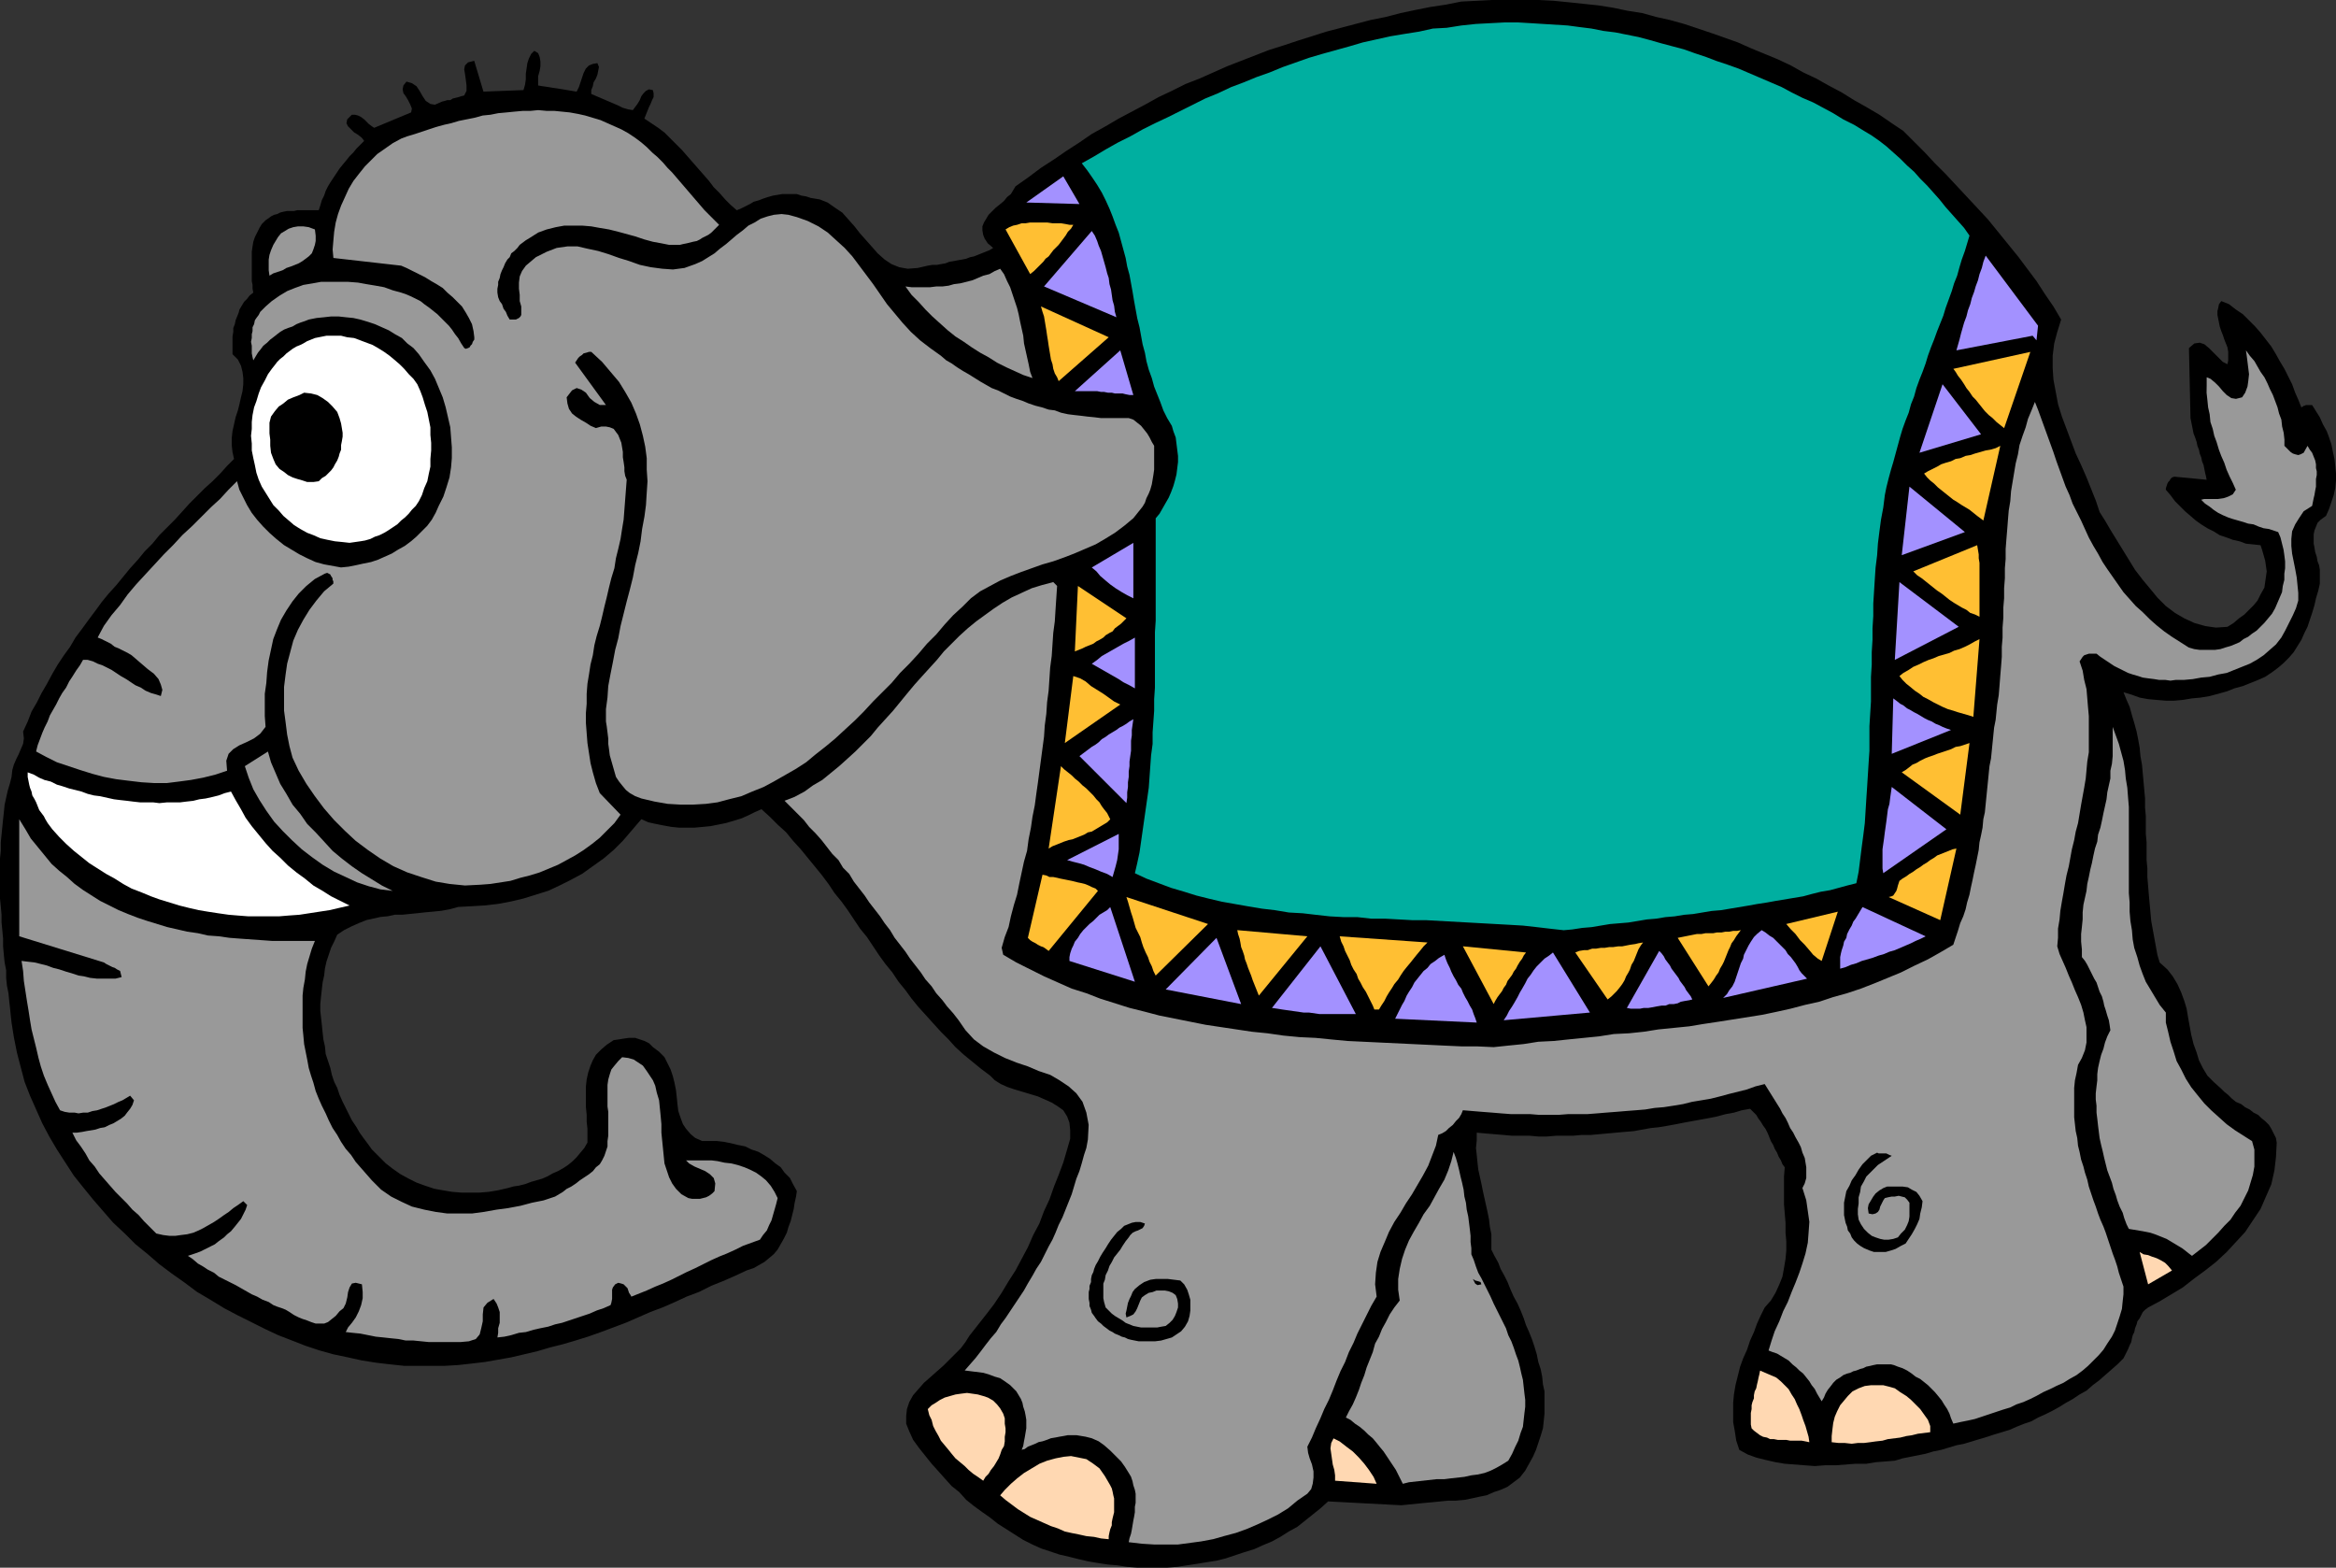 <?xml version="1.0" encoding="UTF-8" standalone="no"?>
<svg
   version="1.0"
   width="129.724mm"
   height="87.055mm"
   id="svg62"
   sodipodi:docname="Elephant - Fancy 1.wmf"
   xmlns:inkscape="http://www.inkscape.org/namespaces/inkscape"
   xmlns:sodipodi="http://sodipodi.sourceforge.net/DTD/sodipodi-0.dtd"
   xmlns="http://www.w3.org/2000/svg"
   xmlns:svg="http://www.w3.org/2000/svg">
  <rect width="100%" height="100%" fill="#333333" stroke="none"/>
  <sodipodi:namedview
     id="namedview62"
     pagecolor="#ffffff"
     bordercolor="#000000"
     borderopacity="0.25"
     inkscape:showpageshadow="2"
     inkscape:pageopacity="0.0"
     inkscape:pagecheckerboard="0"
     inkscape:deskcolor="#d1d1d1"
     inkscape:document-units="mm" />
  <defs
     id="defs1">
    <pattern
       id="WMFhbasepattern"
       patternUnits="userSpaceOnUse"
       width="6"
       height="6"
       x="0"
       y="0" />
  </defs>
  <path
     style="fill:#000000;fill-opacity:1;fill-rule:evenodd;stroke:none"
     d="m 399.475,27.473 2.262,2.262 2.262,2.262 2.101,2.262 2.262,2.262 2.262,2.424 2.262,2.424 2.262,2.424 2.101,2.262 2.101,2.586 2.101,2.586 2.101,2.586 1.939,2.586 1.939,2.586 1.778,2.747 1.778,2.586 1.616,2.747 -0.808,2.586 -0.646,2.424 -0.323,2.586 v 2.586 l 0.162,2.424 0.485,2.586 0.485,2.586 0.808,2.586 0.97,2.586 0.97,2.586 0.97,2.586 1.131,2.424 1.131,2.586 0.97,2.424 0.97,2.424 0.808,2.424 1.131,1.778 1.131,1.939 1.293,2.101 1.293,2.101 1.293,2.101 1.293,2.101 1.616,2.101 1.616,1.939 1.454,1.778 1.778,1.778 1.939,1.454 1.939,1.131 2.101,0.97 2.262,0.646 2.262,0.323 2.424,-0.162 1.293,-0.808 1.131,-0.97 1.131,-0.808 0.97,-0.97 0.97,-0.97 0.808,-0.97 0.646,-1.293 0.808,-1.454 0.162,-1.131 0.162,-1.131 0.162,-1.131 -0.162,-1.131 -0.162,-1.131 -0.323,-1.131 -0.323,-1.131 -0.323,-0.97 -1.454,-0.162 -1.616,-0.162 -1.293,-0.485 -1.454,-0.323 -1.293,-0.485 -1.454,-0.485 -1.293,-0.808 -1.293,-0.646 -1.293,-0.808 -1.131,-0.808 -1.131,-0.97 -1.131,-0.97 -1.131,-1.131 -0.97,-0.97 -0.97,-1.293 -0.97,-1.131 v -0.323 l 0.162,-0.485 0.162,-0.485 0.162,-0.323 0.323,-0.323 0.162,-0.323 0.323,-0.323 0.485,-0.162 6.787,0.646 -0.162,-0.808 -0.162,-0.646 -0.162,-0.808 -0.162,-0.808 -0.323,-0.808 -0.162,-0.808 -0.323,-0.808 -0.162,-0.808 -0.323,-0.808 -0.162,-0.808 -0.323,-0.97 -0.323,-0.808 -0.162,-0.808 -0.162,-0.808 -0.162,-0.808 -0.162,-0.808 -0.323,-14.706 1.131,-0.97 1.131,-0.162 0.97,0.323 0.97,0.808 0.97,0.97 0.97,0.97 0.97,0.97 0.97,0.485 0.162,-0.808 v -0.808 -0.97 l -0.162,-0.97 -0.323,-0.808 -0.323,-0.808 -0.323,-0.97 -0.323,-0.808 -0.323,-0.97 -0.162,-0.808 -0.162,-0.808 -0.162,-0.808 v -0.808 l 0.162,-0.646 0.162,-0.808 0.485,-0.646 1.616,0.646 1.454,1.131 1.454,0.97 1.293,1.293 1.293,1.293 1.131,1.293 1.131,1.454 1.131,1.454 0.97,1.616 0.808,1.454 0.97,1.616 0.808,1.616 0.808,1.616 0.646,1.778 0.646,1.454 0.646,1.616 0.323,-0.162 0.162,-0.162 h 0.162 l 0.323,-0.162 h 0.323 0.323 0.162 0.485 l 0.808,1.293 0.808,1.293 0.646,1.454 0.808,1.454 0.485,1.293 0.485,1.454 0.323,1.616 0.323,1.454 0.162,1.454 0.162,1.616 v 1.454 l -0.162,1.616 -0.323,1.454 -0.485,1.454 -0.485,1.454 -0.646,1.454 -1.131,0.808 -0.646,0.646 -0.323,0.808 -0.323,0.808 -0.162,0.808 v 0.97 0.97 l 0.162,0.808 0.162,0.97 0.323,0.97 0.162,0.97 0.323,0.808 0.162,0.97 v 1.131 0.808 0.97 l -0.323,1.454 -0.485,1.616 -0.323,1.454 -0.485,1.616 -0.485,1.454 -0.485,1.454 -0.646,1.293 -0.646,1.454 -0.808,1.293 -0.808,1.293 -0.97,1.131 -1.131,1.131 -1.131,0.97 -1.293,0.97 -1.454,0.97 -1.454,0.646 -1.616,0.646 -1.616,0.646 -1.778,0.485 -1.616,0.646 -1.778,0.485 -1.778,0.485 -1.939,0.323 -1.778,0.162 -1.939,0.323 -1.778,0.162 h -1.778 l -1.939,-0.162 -1.778,-0.162 -1.778,-0.323 -1.778,-0.646 -1.616,-0.485 0.646,1.616 0.646,1.454 0.485,1.778 0.485,1.616 0.485,1.778 0.323,1.616 0.323,1.778 0.162,1.778 0.323,1.778 0.162,1.778 0.162,1.778 0.162,1.778 0.162,1.778 v 1.939 l 0.162,1.778 v 1.778 1.939 l 0.162,1.778 v 1.778 1.939 l 0.162,1.778 v 1.778 l 0.162,1.939 0.162,1.939 0.162,1.778 0.162,1.778 0.162,1.778 0.323,1.778 0.323,1.778 0.323,1.778 0.323,1.778 0.485,1.616 1.616,1.454 1.131,1.454 0.97,1.616 0.808,1.778 0.646,1.778 0.485,1.616 0.323,1.939 0.323,1.778 0.323,1.778 0.485,1.939 0.646,1.778 0.485,1.616 0.808,1.616 0.97,1.616 1.293,1.293 1.616,1.454 0.646,0.646 0.808,0.646 0.808,0.808 0.808,0.646 1.131,0.485 0.808,0.646 0.97,0.485 0.808,0.646 0.97,0.485 0.646,0.646 0.808,0.646 0.808,0.808 0.485,0.808 0.485,0.97 0.485,0.97 0.162,0.97 -0.162,3.07 -0.323,2.747 -0.646,2.909 -1.131,2.586 -1.131,2.586 -1.616,2.424 -1.616,2.424 -1.939,2.101 -1.939,2.101 -2.262,2.101 -2.262,1.778 -2.424,1.778 -2.262,1.778 -2.424,1.454 -2.424,1.454 -2.424,1.293 -0.646,0.485 -0.485,0.485 -0.323,0.646 -0.323,0.646 -0.485,0.646 -0.162,0.646 -0.323,0.808 -0.162,0.808 -0.323,0.646 -0.162,0.646 -0.162,0.808 -0.323,0.646 -0.323,0.808 -0.323,0.646 -0.323,0.646 -0.323,0.646 -1.293,1.293 -1.293,1.131 -1.293,1.131 -1.293,1.131 -1.293,0.97 -1.293,1.131 -1.454,0.808 -1.454,0.97 -1.454,0.808 -1.293,0.808 -1.454,0.808 -1.616,0.808 -1.454,0.646 -1.454,0.808 -1.454,0.485 -1.616,0.646 -1.454,0.646 -1.616,0.485 -1.616,0.485 -1.454,0.485 -1.616,0.485 -1.616,0.485 -1.616,0.485 -1.616,0.323 -1.616,0.485 -1.616,0.485 -1.616,0.323 -1.616,0.485 -1.616,0.323 -1.616,0.323 -1.616,0.323 -1.616,0.485 -1.939,0.162 -2.101,0.162 -1.939,0.323 h -2.262 l -2.101,0.162 -2.101,0.162 h -2.262 l -2.101,0.162 -2.101,-0.162 -2.101,-0.162 -2.101,-0.162 -1.939,-0.323 -2.101,-0.485 -1.939,-0.485 -1.778,-0.646 -1.778,-0.97 -0.646,-1.939 -0.323,-2.101 -0.323,-1.778 v -2.101 -1.939 l 0.162,-1.778 0.323,-1.939 0.485,-1.939 0.485,-1.939 0.646,-1.778 0.808,-1.778 0.646,-1.939 0.808,-1.778 0.646,-1.778 0.808,-1.778 0.808,-1.616 1.293,-1.454 0.97,-1.616 0.808,-1.778 0.646,-1.616 0.323,-1.778 0.323,-1.939 0.162,-1.778 v -1.939 l -0.162,-1.778 v -2.101 l -0.162,-1.939 -0.162,-1.939 v -1.939 -1.939 -1.939 l 0.162,-1.939 -0.485,-0.646 -0.323,-0.808 -0.485,-0.808 -0.323,-0.808 -0.485,-0.808 -0.323,-0.808 -0.485,-0.808 -0.323,-0.808 -0.323,-0.808 -0.485,-0.97 -0.485,-0.646 -0.485,-0.808 -0.485,-0.646 -0.485,-0.808 -0.646,-0.646 -0.646,-0.646 -1.778,0.323 -1.616,0.485 -1.778,0.323 -1.778,0.485 -1.616,0.323 -1.778,0.323 -1.778,0.323 -1.778,0.323 -1.616,0.323 -1.778,0.323 -1.939,0.323 -1.616,0.162 -1.778,0.323 -1.778,0.323 -1.939,0.162 -1.778,0.162 -1.778,0.162 -1.778,0.162 -1.778,0.162 h -1.939 l -1.778,0.162 h -1.778 -1.778 l -1.939,0.162 h -1.778 l -1.778,-0.162 h -1.939 -1.778 l -1.778,-0.162 -1.939,-0.162 -1.939,-0.162 -1.778,-0.162 v 1.616 l -0.162,1.616 0.162,1.454 0.162,1.616 0.162,1.454 0.323,1.454 0.323,1.454 0.323,1.616 0.323,1.454 0.323,1.454 0.323,1.454 0.323,1.616 0.162,1.454 0.323,1.616 v 1.616 1.616 l 0.646,1.293 0.808,1.454 0.485,1.293 0.808,1.454 0.646,1.293 0.646,1.616 0.646,1.454 0.808,1.454 0.646,1.454 0.646,1.616 0.485,1.454 0.646,1.454 0.646,1.616 0.485,1.454 0.485,1.616 0.323,1.616 0.485,1.454 0.323,1.616 0.162,1.616 0.323,1.454 v 1.616 1.616 1.454 l -0.162,1.616 -0.162,1.454 -0.485,1.616 -0.485,1.454 -0.485,1.454 -0.646,1.454 -0.808,1.454 -0.808,1.454 -1.131,1.454 -1.293,0.97 -1.293,0.97 -1.454,0.646 -1.454,0.485 -1.454,0.646 -1.616,0.323 -1.454,0.323 -1.616,0.323 -1.778,0.162 h -1.616 l -1.616,0.162 -1.616,0.162 -1.778,0.162 -1.616,0.162 -1.616,0.162 -1.616,0.162 -15.352,-0.808 -1.616,1.454 -1.616,1.293 -1.616,1.293 -1.616,1.293 -1.778,0.97 -1.778,1.131 -1.778,0.97 -1.939,0.808 -1.778,0.808 -2.101,0.646 -1.939,0.646 -1.939,0.646 -1.939,0.485 -2.101,0.323 -1.939,0.323 -2.101,0.323 -2.101,0.323 -2.101,0.162 h -2.101 -2.101 -2.101 l -2.101,-0.162 -2.101,-0.323 -1.939,-0.162 -2.101,-0.323 -1.939,-0.323 -2.101,-0.485 -1.939,-0.485 -2.101,-0.485 -1.939,-0.646 -1.939,-0.646 -1.778,-0.808 -1.939,-0.97 -1.778,-1.131 -1.778,-1.131 -1.778,-1.131 -1.616,-1.293 -1.616,-1.131 -1.778,-1.293 -1.616,-1.293 -1.454,-1.616 -1.616,-1.293 -1.454,-1.616 -1.293,-1.454 -1.454,-1.616 -1.293,-1.616 -1.293,-1.616 -1.293,-1.778 -0.808,-1.778 -0.646,-1.616 v -1.616 l 0.162,-1.454 0.485,-1.454 0.808,-1.454 1.131,-1.293 1.131,-1.293 1.293,-1.131 1.454,-1.293 1.293,-1.131 1.293,-1.293 1.293,-1.293 1.131,-1.131 0.97,-1.293 0.808,-1.293 1.778,-2.262 1.778,-2.262 1.616,-2.101 1.616,-2.424 1.454,-2.424 1.454,-2.262 1.293,-2.424 1.293,-2.424 1.131,-2.586 1.293,-2.424 0.97,-2.586 1.131,-2.424 0.97,-2.747 0.97,-2.424 0.97,-2.586 0.808,-2.747 0.646,-2.262 v -1.778 l -0.162,-1.616 -0.485,-1.293 -0.808,-1.293 -1.131,-0.808 -1.293,-0.808 -1.454,-0.646 -1.454,-0.646 -1.616,-0.485 -1.616,-0.485 -1.616,-0.485 -1.454,-0.485 -1.454,-0.646 -1.293,-0.808 -0.97,-0.97 -1.939,-1.454 -1.778,-1.454 -1.778,-1.454 -1.778,-1.616 -1.454,-1.616 -1.616,-1.616 -1.616,-1.778 -1.454,-1.616 -1.616,-1.778 -1.454,-1.778 -1.293,-1.778 -1.454,-1.778 -1.293,-1.939 -1.454,-1.778 -1.293,-1.778 -1.293,-1.939 -1.293,-1.939 -1.454,-1.778 -1.293,-1.939 -1.293,-1.939 -1.293,-1.778 -1.454,-1.778 -1.293,-1.939 -1.454,-1.939 -1.454,-1.778 -1.454,-1.778 -1.454,-1.778 -1.616,-1.778 -1.454,-1.778 -1.778,-1.616 -1.616,-1.616 -1.778,-1.616 -1.454,0.646 -1.293,0.646 -1.454,0.646 -1.616,0.485 -1.616,0.485 -1.616,0.323 -1.616,0.323 -1.616,0.162 -1.778,0.162 h -1.616 -1.616 l -1.616,-0.162 -1.778,-0.323 -1.616,-0.323 -1.454,-0.323 -1.454,-0.646 -1.939,2.262 -1.939,2.262 -1.939,1.939 -2.101,1.778 -2.262,1.616 -2.262,1.616 -2.424,1.293 -2.262,1.131 -2.424,1.131 -2.586,0.808 -2.586,0.808 -2.747,0.646 -2.586,0.485 -2.747,0.323 -2.747,0.162 -2.909,0.162 -1.778,0.485 -1.778,0.323 -1.616,0.162 -1.778,0.162 -1.454,0.162 -1.616,0.162 -1.616,0.162 h -1.616 l -1.454,0.323 -1.616,0.162 -1.454,0.323 -1.454,0.323 -1.616,0.646 -1.454,0.646 -1.616,0.808 -1.454,0.97 -0.646,1.454 -0.646,1.293 -0.485,1.454 -0.485,1.454 -0.323,1.454 -0.162,1.454 -0.323,1.454 -0.162,1.454 -0.162,1.454 -0.162,1.616 v 1.454 l 0.162,1.454 0.162,1.454 0.162,1.616 0.162,1.454 0.323,1.454 0.162,1.616 0.485,1.454 0.485,1.454 0.323,1.454 0.485,1.454 0.646,1.293 0.485,1.454 0.646,1.454 0.646,1.293 0.646,1.293 0.646,1.293 0.97,1.454 0.646,1.131 0.808,1.131 0.97,1.293 0.808,1.131 1.454,1.454 1.454,1.454 1.454,1.131 1.616,1.131 1.778,0.97 1.616,0.808 1.778,0.646 1.939,0.646 1.778,0.323 1.939,0.323 1.939,0.162 h 1.939 1.939 l 1.939,-0.162 1.939,-0.323 2.101,-0.485 1.131,-0.323 1.131,-0.162 1.293,-0.323 1.293,-0.485 1.131,-0.323 1.131,-0.323 1.131,-0.485 1.131,-0.646 1.131,-0.485 1.131,-0.646 0.97,-0.646 0.97,-0.808 0.808,-0.808 0.808,-0.97 0.808,-0.97 0.646,-1.131 v -1.454 -1.454 l -0.162,-1.454 v -1.454 l -0.162,-1.616 v -1.454 -1.454 -1.454 l 0.162,-1.454 0.323,-1.454 0.485,-1.454 0.485,-1.131 0.646,-1.131 1.131,-1.131 1.131,-0.97 1.454,-0.97 1.131,-0.162 0.97,-0.162 1.131,-0.162 h 1.293 l 0.97,0.323 0.97,0.323 0.97,0.485 0.808,0.808 1.293,0.97 1.131,1.131 0.646,1.293 0.646,1.293 0.485,1.454 0.323,1.293 0.323,1.616 0.162,1.454 0.162,1.616 0.162,1.293 0.485,1.454 0.485,1.293 0.646,0.97 0.97,1.131 0.97,0.808 1.454,0.646 h 1.616 1.454 l 1.454,0.162 1.616,0.323 1.293,0.323 1.616,0.323 1.293,0.646 1.454,0.485 1.131,0.646 1.293,0.808 1.131,0.97 1.131,0.808 0.808,1.131 1.131,1.131 0.646,1.293 0.808,1.454 -0.162,1.131 -0.323,1.454 -0.162,1.131 -0.323,1.293 -0.323,1.293 -0.485,1.293 -0.323,1.131 -0.646,1.293 -0.646,1.131 -0.646,1.131 -0.808,0.97 -0.97,0.808 -0.97,0.808 -1.131,0.646 -1.131,0.646 -1.454,0.485 -2.424,1.131 -2.586,1.131 -2.424,0.97 -2.586,1.293 -2.586,0.97 -2.424,1.131 -2.586,1.131 -2.586,0.97 -2.586,1.131 -2.586,1.131 -2.586,0.97 -2.586,0.97 -2.747,0.97 -2.586,0.808 -2.747,0.808 -2.586,0.646 -2.747,0.808 -2.747,0.646 -2.747,0.646 -2.747,0.485 -2.747,0.485 -2.747,0.323 -2.909,0.323 -2.747,0.162 h -2.909 -2.909 -2.747 l -3.07,-0.323 -2.747,-0.323 -3.07,-0.485 -2.909,-0.646 -3.07,-0.646 -2.909,-0.808 -2.909,-0.97 -2.909,-1.131 -2.909,-1.131 -2.747,-1.293 -2.909,-1.454 -2.909,-1.454 -2.747,-1.454 -2.909,-1.778 -2.747,-1.616 -2.586,-1.939 -2.747,-1.939 -2.586,-1.939 -2.424,-2.101 -2.586,-2.101 -2.262,-2.262 -2.424,-2.262 -2.101,-2.424 -2.101,-2.424 -2.101,-2.586 -1.939,-2.424 -1.778,-2.747 -1.778,-2.747 -1.616,-2.747 -1.454,-2.747 -1.293,-2.909 -1.293,-2.909 -1.131,-2.909 -0.808,-3.07 L 3.555,220.913 2.909,217.681 2.424,214.611 2.262,213.156 2.101,211.54 1.939,210.086 1.778,208.47 1.454,206.854 1.293,205.238 v -1.616 l -0.323,-1.616 -0.162,-1.616 -0.162,-1.778 v -1.616 l -0.162,-1.778 -0.162,-1.616 v -1.616 L 0.162,190.208 0,188.592 v -1.616 -1.778 -1.778 -1.616 -1.616 l 0.162,-1.616 v -1.778 l 0.162,-1.616 0.162,-1.616 0.162,-1.616 0.162,-1.454 0.162,-1.616 0.323,-1.454 0.323,-1.454 0.485,-1.616 0.323,-1.293 0.162,-1.454 0.323,-1.131 0.485,-1.131 0.485,-0.97 0.485,-1.131 0.485,-1.131 0.162,-1.131 -0.162,-1.454 0.97,-2.101 0.808,-2.101 1.131,-1.939 0.97,-1.939 1.131,-1.939 1.131,-2.101 1.131,-1.939 1.293,-1.939 1.293,-1.778 1.131,-1.939 1.454,-1.939 1.293,-1.778 1.454,-1.939 1.293,-1.778 1.454,-1.778 1.616,-1.778 1.454,-1.778 1.454,-1.778 1.616,-1.778 1.454,-1.778 1.616,-1.616 1.454,-1.778 1.616,-1.616 1.616,-1.616 1.616,-1.778 1.454,-1.616 1.616,-1.616 1.616,-1.616 1.616,-1.454 1.616,-1.616 1.454,-1.616 1.454,-1.454 -0.323,-1.454 -0.162,-1.454 v -1.454 l 0.162,-1.454 0.323,-1.454 0.323,-1.454 0.485,-1.454 0.323,-1.293 0.323,-1.454 0.323,-1.293 0.162,-1.454 V 79.348 l -0.162,-1.293 -0.323,-1.293 -0.646,-1.293 -1.131,-1.131 v -0.97 -0.97 -0.97 -0.808 l 0.162,-0.97 v -0.808 l 0.323,-0.808 0.162,-0.808 0.323,-0.808 0.323,-0.808 0.162,-0.646 0.485,-0.808 0.485,-0.808 0.646,-0.646 0.485,-0.646 0.808,-0.646 -0.162,-0.808 V 59.794 l -0.162,-0.808 V 58.178 57.046 56.077 54.945 53.976 52.845 l 0.162,-1.131 0.162,-0.97 0.323,-0.97 0.485,-0.97 0.485,-0.97 0.485,-0.808 0.808,-0.808 0.485,-0.323 0.646,-0.485 0.646,-0.323 0.646,-0.162 0.646,-0.323 0.646,-0.162 0.808,-0.162 h 0.646 0.808 l 0.646,-0.162 h 0.808 0.808 0.646 0.808 0.808 0.646 l 0.323,-0.97 0.323,-1.131 0.485,-0.97 0.323,-0.97 0.485,-0.97 0.485,-0.808 0.646,-0.97 0.646,-0.97 0.646,-0.97 0.646,-0.808 0.808,-0.97 0.646,-0.808 0.808,-0.808 0.646,-0.808 0.808,-0.808 0.808,-0.808 -0.485,-0.646 -0.808,-0.646 -0.808,-0.485 -0.646,-0.646 -0.646,-0.646 -0.323,-0.646 0.162,-0.808 0.97,-0.97 h 0.646 l 0.646,0.162 0.646,0.323 0.646,0.485 0.485,0.485 0.485,0.485 0.646,0.485 0.485,0.323 7.757,-3.232 0.162,-0.808 -0.323,-0.808 -0.485,-0.97 -0.485,-0.808 -0.485,-0.646 -0.162,-0.808 0.162,-0.808 0.646,-0.808 1.131,0.323 0.97,0.646 0.646,0.97 0.646,1.131 0.646,0.97 0.97,0.646 0.97,0.162 1.454,-0.646 0.646,-0.162 0.485,-0.162 h 0.646 l 0.485,-0.323 0.646,-0.162 0.646,-0.162 0.485,-0.162 0.646,-0.162 0.485,-0.97 v -1.131 l -0.162,-1.293 -0.162,-1.131 -0.162,-0.97 0.162,-0.808 0.646,-0.646 1.293,-0.323 1.939,6.464 8.403,-0.323 0.323,-1.131 0.162,-1.131 v -1.131 l 0.162,-1.131 0.162,-1.131 0.323,-0.97 0.485,-0.97 0.646,-0.646 0.808,0.485 0.323,0.808 0.162,0.97 v 0.97 l -0.162,0.97 -0.323,1.131 v 0.97 0.97 l 0.97,0.162 1.131,0.162 0.97,0.162 1.131,0.162 0.97,0.162 0.97,0.162 0.97,0.162 0.97,0.162 0.485,-0.97 0.323,-0.97 0.323,-0.97 0.323,-0.97 0.485,-0.97 0.646,-0.646 0.808,-0.323 0.97,-0.162 0.323,0.808 -0.162,0.808 -0.162,0.808 -0.323,0.808 -0.485,0.808 -0.162,0.808 -0.323,0.808 v 0.808 l 1.131,0.485 1.131,0.485 1.131,0.485 1.131,0.485 1.131,0.485 0.97,0.485 1.131,0.323 0.97,0.162 0.485,-0.646 0.485,-0.646 0.485,-0.808 0.323,-0.808 0.485,-0.646 0.485,-0.485 0.646,-0.323 0.808,0.162 0.162,0.646 v 0.808 l -0.323,0.646 -0.323,0.808 -0.323,0.646 -0.323,0.808 -0.323,0.808 -0.323,0.808 1.454,0.97 1.454,0.97 1.293,0.97 1.293,1.293 1.293,1.293 1.131,1.131 1.131,1.293 1.131,1.293 1.131,1.293 1.131,1.293 1.131,1.293 0.97,1.293 1.293,1.293 1.131,1.293 1.131,1.131 1.293,1.131 0.808,-0.323 0.97,-0.485 0.97,-0.485 0.808,-0.485 1.131,-0.323 0.808,-0.323 0.97,-0.323 1.131,-0.323 0.97,-0.162 0.97,-0.162 h 0.97 0.97 1.131 l 0.97,0.323 0.97,0.162 0.97,0.323 1.939,0.323 1.616,0.646 1.616,1.131 1.454,0.97 1.293,1.454 1.293,1.454 1.131,1.454 1.293,1.454 1.293,1.454 1.131,1.293 1.454,1.293 1.454,0.97 1.616,0.646 1.778,0.323 2.101,-0.162 2.101,-0.485 0.97,-0.162 h 0.97 l 0.808,-0.162 0.97,-0.162 0.808,-0.323 0.97,-0.162 0.808,-0.162 0.97,-0.162 0.808,-0.162 0.808,-0.323 0.808,-0.162 0.808,-0.323 0.808,-0.323 0.808,-0.323 0.808,-0.323 0.808,-0.485 -1.131,-0.97 -0.646,-0.97 -0.323,-0.808 -0.162,-0.97 v -0.808 l 0.323,-0.808 0.485,-0.808 0.485,-0.808 0.646,-0.646 0.808,-0.808 0.808,-0.646 0.97,-0.808 0.646,-0.808 0.808,-0.646 0.485,-0.808 0.485,-0.808 2.747,-1.939 2.586,-1.939 2.747,-1.778 2.586,-1.778 2.747,-1.778 2.586,-1.778 2.909,-1.616 2.747,-1.616 2.747,-1.454 2.747,-1.454 2.909,-1.616 2.747,-1.293 2.909,-1.454 2.909,-1.131 2.909,-1.293 2.909,-1.293 2.909,-1.131 2.909,-1.131 2.909,-1.131 3.07,-0.97 2.909,-0.97 3.07,-0.97 3.07,-0.97 3.07,-0.808 3.07,-0.808 3.07,-0.808 3.232,-0.646 3.07,-0.808 3.07,-0.646 3.232,-0.646 3.232,-0.485 3.232,-0.646 3.232,-0.162 L 313.18,0 h 3.394 3.232 3.232 l 3.07,0.162 3.232,0.323 3.07,0.323 3.07,0.323 3.07,0.485 3.07,0.646 3.07,0.485 2.909,0.808 2.909,0.646 2.909,0.808 2.909,0.97 2.909,0.97 2.747,0.97 2.747,0.97 2.909,1.293 2.747,1.131 2.747,1.131 2.747,1.293 2.586,1.454 2.747,1.293 2.586,1.454 2.747,1.454 2.586,1.616 2.586,1.454 2.747,1.616 2.586,1.778 z"
     id="path1" />
  <path
     style="fill:#00afa0;fill-opacity:1;fill-rule:evenodd;stroke:none"
     d="m 391.233,27.473 1.616,0.97 1.616,1.131 1.454,1.131 1.454,1.293 1.454,1.293 1.454,1.454 1.454,1.293 1.293,1.454 1.454,1.454 1.293,1.454 1.293,1.454 1.293,1.616 1.293,1.454 1.293,1.454 1.293,1.454 1.131,1.616 -0.485,1.616 -0.485,1.616 -0.646,1.778 -0.485,1.616 -0.485,1.778 -0.646,1.616 -0.485,1.616 -0.646,1.778 -0.646,1.778 -0.485,1.616 -0.646,1.616 -0.646,1.616 -0.646,1.778 -0.646,1.616 -0.646,1.778 -0.485,1.616 -0.646,1.778 -0.646,1.616 -0.646,1.778 -0.485,1.778 -0.646,1.616 -0.485,1.778 -0.646,1.616 -0.646,1.778 -0.485,1.616 -0.485,1.778 -0.485,1.778 -0.485,1.778 -0.485,1.616 -0.485,1.778 -0.485,1.939 -0.323,1.616 -0.323,2.586 -0.485,2.586 -0.323,2.424 -0.323,2.586 -0.162,2.424 -0.323,2.586 -0.162,2.424 -0.162,2.586 -0.162,2.586 v 2.586 l -0.162,2.586 v 2.424 l -0.162,2.586 v 2.586 l -0.162,2.586 v 2.586 2.586 l -0.162,2.586 -0.162,2.586 v 2.586 2.586 l -0.162,2.424 -0.162,2.586 -0.162,2.586 -0.162,2.424 -0.162,2.586 -0.162,2.586 -0.323,2.586 -0.323,2.424 -0.323,2.586 -0.323,2.586 -0.485,2.424 -1.939,0.485 -1.778,0.485 -1.778,0.485 -1.939,0.323 -1.939,0.485 -1.778,0.485 -1.939,0.323 -1.939,0.323 -1.939,0.323 -1.778,0.323 -2.101,0.323 -1.778,0.323 -1.939,0.323 -1.939,0.323 -1.939,0.323 -1.939,0.162 -1.939,0.323 -1.939,0.323 -1.939,0.162 -1.939,0.323 -1.939,0.162 -1.939,0.323 -1.939,0.162 -1.939,0.323 -1.939,0.323 -1.939,0.162 -1.939,0.162 -1.939,0.323 -1.939,0.323 -1.939,0.162 -2.101,0.323 -1.778,0.162 -2.909,-0.323 -2.747,-0.323 -2.909,-0.323 -2.747,-0.162 -2.909,-0.162 -2.909,-0.162 -2.909,-0.162 -2.909,-0.162 -2.909,-0.162 -2.909,-0.162 h -2.909 l -2.909,-0.162 -2.909,-0.162 h -2.909 l -2.909,-0.323 h -2.909 l -2.909,-0.162 -2.909,-0.323 -2.747,-0.323 -2.909,-0.162 -2.909,-0.485 -2.747,-0.323 -2.909,-0.485 -2.747,-0.485 -2.747,-0.485 -2.747,-0.646 -2.586,-0.646 -2.586,-0.808 -2.747,-0.808 -2.586,-0.97 -2.586,-0.97 -2.424,-1.131 0.485,-2.101 0.485,-2.262 0.323,-2.262 0.323,-2.262 0.323,-2.262 0.323,-2.262 0.323,-2.262 0.323,-2.262 0.162,-2.262 0.162,-2.262 0.162,-2.262 0.323,-2.424 v -2.424 l 0.162,-2.262 0.162,-2.262 v -2.424 l 0.162,-2.424 v -2.262 -2.262 -2.424 -2.424 -2.262 l 0.162,-2.424 v -2.424 -2.424 -2.424 -2.262 -2.424 -2.424 -2.424 -2.424 -2.262 l 0.808,-0.97 0.646,-1.131 0.646,-1.131 0.646,-1.131 0.485,-1.131 0.485,-1.293 0.323,-1.131 0.323,-1.293 0.162,-1.293 0.162,-1.293 v -1.293 l -0.162,-1.293 -0.162,-1.293 -0.162,-1.293 -0.485,-1.293 -0.323,-1.131 -0.97,-1.616 -0.808,-1.616 -0.646,-1.778 -0.646,-1.616 -0.646,-1.616 -0.485,-1.778 -0.646,-1.778 -0.485,-1.778 -0.323,-1.778 -0.485,-1.778 -0.323,-1.778 -0.323,-1.778 -0.485,-1.939 -0.323,-1.778 -0.323,-1.778 -0.323,-1.939 -0.323,-1.778 -0.323,-1.778 -0.485,-1.778 -0.323,-1.778 -0.485,-1.778 -0.485,-1.778 -0.485,-1.778 -0.646,-1.616 -0.646,-1.778 -0.646,-1.616 -0.808,-1.778 -0.808,-1.616 -0.97,-1.616 -0.97,-1.454 -1.131,-1.616 -1.131,-1.454 2.586,-1.454 2.424,-1.454 2.586,-1.454 2.586,-1.293 2.586,-1.454 2.586,-1.293 2.747,-1.293 2.586,-1.293 2.586,-1.293 2.586,-1.293 2.747,-1.131 2.747,-1.293 2.586,-0.97 2.747,-1.131 2.747,-0.97 2.747,-1.131 2.747,-0.97 2.747,-0.97 2.747,-0.808 2.909,-0.808 2.909,-0.808 2.747,-0.808 2.909,-0.646 2.909,-0.646 2.909,-0.485 3.07,-0.485 2.909,-0.646 2.909,-0.162 3.07,-0.485 3.07,-0.323 3.07,-0.162 3.07,-0.162 h 2.586 l 2.747,0.162 2.586,0.162 2.586,0.162 2.586,0.162 2.424,0.323 2.586,0.323 2.424,0.485 2.586,0.323 2.424,0.485 2.424,0.485 2.424,0.646 2.262,0.646 2.424,0.646 2.424,0.646 2.262,0.808 2.424,0.808 2.101,0.808 2.424,0.808 2.262,0.808 2.262,0.97 2.262,0.97 2.262,0.97 2.262,0.97 2.101,1.131 2.262,1.131 2.262,0.97 2.101,1.131 2.101,1.131 2.101,1.293 2.262,1.131 z"
     id="path2" />
  <path
     style="fill:#999999;fill-opacity:1;fill-rule:evenodd;stroke:none"
     d="m 150.934,47.188 -0.485,0.485 -0.646,0.646 -0.485,0.485 -0.646,0.485 -0.646,0.323 -0.646,0.323 -0.485,0.323 -0.646,0.323 -0.808,0.162 -0.646,0.162 -0.646,0.162 -0.808,0.162 -0.646,0.162 h -0.808 -0.646 -0.808 l -1.616,-0.323 -1.778,-0.323 -1.778,-0.485 -1.939,-0.646 -1.778,-0.485 -1.778,-0.485 -1.939,-0.485 -1.939,-0.323 -1.778,-0.323 -1.939,-0.162 h -1.778 -1.939 l -1.778,0.323 -1.939,0.485 -1.778,0.646 -1.778,1.131 -0.808,0.485 -0.646,0.485 -0.646,0.485 -0.485,0.646 -0.646,0.646 -0.646,0.485 -0.323,0.808 -0.485,0.485 -0.485,0.808 -0.323,0.808 -0.323,0.646 -0.323,0.808 -0.162,0.808 -0.323,0.808 v 0.646 l -0.162,0.808 v 0.808 l 0.162,0.97 0.323,0.808 0.485,0.646 0.323,0.97 0.485,0.646 0.323,0.808 0.485,0.808 h 0.323 0.485 0.485 l 0.323,-0.162 0.323,-0.162 0.323,-0.323 0.162,-0.323 v -0.485 -1.293 l -0.323,-1.131 v -1.293 l -0.162,-1.293 v -1.293 l 0.162,-1.293 0.485,-1.131 0.808,-1.131 2.101,-1.778 2.262,-1.131 2.101,-0.808 2.262,-0.323 h 2.101 l 2.101,0.485 2.262,0.485 2.101,0.646 2.262,0.808 2.101,0.646 2.262,0.808 2.262,0.485 2.424,0.323 2.262,0.162 2.424,-0.323 2.262,-0.808 1.454,-0.646 1.293,-0.808 1.293,-0.808 1.131,-0.97 1.293,-0.97 1.131,-0.97 1.131,-0.97 1.293,-0.97 1.131,-0.97 1.293,-0.646 1.293,-0.808 1.454,-0.485 1.293,-0.323 1.616,-0.162 1.454,0.162 1.778,0.485 2.262,0.808 2.262,1.131 1.939,1.293 1.778,1.616 1.778,1.616 1.616,1.778 1.454,1.939 1.454,1.939 1.454,1.939 1.454,2.101 1.454,2.101 1.616,1.939 1.616,1.939 1.778,1.939 1.939,1.778 2.101,1.616 1.131,0.808 1.131,0.808 1.131,0.97 1.131,0.646 1.131,0.808 1.293,0.808 1.131,0.646 1.293,0.808 1.293,0.808 1.131,0.646 1.131,0.646 1.293,0.485 1.293,0.646 1.293,0.646 1.293,0.485 1.454,0.485 1.131,0.485 1.454,0.485 1.293,0.323 1.454,0.485 1.293,0.162 1.293,0.485 1.454,0.323 1.293,0.162 1.454,0.162 1.293,0.162 1.616,0.162 1.293,0.162 h 1.454 1.454 1.454 1.454 l 0.97,0.323 0.808,0.646 0.808,0.646 0.646,0.808 0.646,0.808 0.485,0.808 0.485,0.97 0.485,0.808 v 0.97 1.131 0.97 0.97 0.97 l -0.162,1.131 -0.162,0.97 -0.162,0.97 -0.323,1.131 -0.323,0.808 -0.485,0.97 -0.323,0.97 -0.485,0.808 -0.646,0.808 -0.646,0.808 -0.646,0.808 -1.939,1.616 -1.939,1.454 -2.101,1.293 -1.939,1.131 -2.262,0.97 -2.262,0.97 -2.101,0.808 -2.262,0.808 -2.262,0.646 -2.262,0.808 -2.262,0.808 -2.101,0.808 -2.262,0.97 -2.101,1.131 -2.101,1.131 -1.939,1.454 -1.778,1.778 -1.939,1.778 -1.778,1.939 -1.778,2.101 -1.939,1.939 -1.778,2.101 -1.939,2.101 -1.939,1.939 -1.778,2.101 -1.939,1.939 -1.939,1.939 -1.939,2.101 -1.939,1.939 -1.939,1.778 -2.101,1.939 -1.939,1.616 -2.262,1.778 -1.939,1.616 -2.262,1.454 -2.262,1.293 -2.262,1.293 -2.101,1.131 -2.424,0.97 -2.262,0.97 -2.586,0.646 -2.424,0.646 -2.424,0.323 -2.747,0.162 h -2.586 l -2.747,-0.162 -2.747,-0.485 -2.747,-0.646 -1.293,-0.485 -1.131,-0.646 -0.808,-0.646 -0.808,-0.97 -0.646,-0.808 -0.646,-0.97 -0.323,-1.131 -0.323,-1.131 -0.323,-1.131 -0.323,-1.131 -0.162,-1.293 -0.162,-1.131 v -1.131 l -0.162,-1.293 -0.162,-1.293 -0.162,-0.97 v -2.586 l 0.323,-2.424 0.162,-2.424 0.485,-2.586 0.485,-2.424 0.485,-2.586 0.646,-2.424 0.485,-2.586 0.646,-2.586 0.646,-2.586 0.646,-2.424 0.646,-2.586 0.485,-2.586 0.646,-2.586 0.485,-2.424 0.323,-2.586 0.485,-2.586 0.323,-2.424 0.162,-2.586 0.162,-2.424 -0.162,-2.424 v -2.424 l -0.323,-2.424 -0.485,-2.262 -0.646,-2.424 -0.808,-2.262 -0.97,-2.262 -1.293,-2.262 -1.293,-2.101 -1.778,-2.101 -1.778,-2.101 -2.262,-2.101 h -0.485 l -0.485,0.162 -0.646,0.162 -0.323,0.323 -0.485,0.323 -0.323,0.323 -0.323,0.485 -0.323,0.485 6.464,8.888 h -1.293 l -1.131,-0.646 -0.97,-0.808 -0.808,-1.131 -0.97,-0.646 -0.97,-0.323 -0.97,0.485 -1.131,1.454 0.162,1.293 0.323,1.131 0.646,0.97 0.808,0.646 0.97,0.646 1.131,0.646 0.97,0.646 1.131,0.485 1.131,-0.323 h 0.97 l 0.808,0.162 0.808,0.323 0.485,0.646 0.485,0.646 0.323,0.808 0.323,0.808 0.162,0.97 0.162,0.97 v 1.131 l 0.162,0.97 0.162,1.131 v 0.808 l 0.162,0.97 0.323,0.808 -0.162,2.101 -0.162,2.101 -0.162,2.101 -0.162,2.101 -0.323,1.939 -0.323,2.101 -0.485,2.101 -0.485,1.939 -0.323,2.101 -0.646,2.101 -0.485,1.939 -0.485,2.101 -0.485,1.939 -0.485,2.101 -0.485,1.939 -0.646,2.101 -0.485,1.939 -0.323,2.101 -0.485,1.939 -0.323,2.101 -0.323,1.939 -0.162,2.101 v 2.101 l -0.162,1.939 v 2.101 l 0.162,2.101 0.162,2.101 0.323,2.101 0.323,2.101 0.485,1.939 0.646,2.262 0.808,2.101 4.363,4.525 -1.293,1.778 -1.616,1.616 -1.454,1.454 -1.616,1.293 -1.778,1.293 -1.778,1.131 -1.778,0.97 -1.778,0.97 -1.939,0.808 -1.939,0.808 -2.101,0.646 -1.939,0.485 -2.101,0.646 -2.101,0.323 -2.101,0.323 -2.101,0.162 -3.232,0.162 -3.232,-0.323 -2.909,-0.485 -3.07,-0.97 -2.909,-0.97 -2.909,-1.293 -2.747,-1.616 -2.586,-1.778 -2.586,-1.939 -2.262,-2.101 -2.262,-2.262 -2.101,-2.424 -1.939,-2.586 -1.778,-2.586 -1.616,-2.747 -1.293,-2.747 -0.646,-2.424 -0.485,-2.424 -0.323,-2.586 -0.323,-2.424 v -2.586 -2.424 l 0.323,-2.586 0.323,-2.262 0.646,-2.424 0.646,-2.424 0.97,-2.262 1.131,-2.101 1.293,-2.101 1.454,-1.939 1.616,-1.939 1.939,-1.616 v -0.485 l -0.162,-0.323 v -0.323 l -0.323,-0.485 -0.162,-0.323 -0.323,-0.162 -0.323,-0.162 -0.485,0.162 -2.101,1.131 -1.778,1.454 -1.616,1.616 -1.293,1.616 -1.293,1.939 -1.131,1.939 -0.808,1.939 -0.808,2.101 -0.485,2.262 -0.485,2.262 -0.323,2.424 -0.162,2.262 -0.323,2.262 v 2.424 2.262 l 0.162,2.262 -1.131,1.454 -1.293,0.97 -1.616,0.808 -1.454,0.646 -1.293,0.808 -0.97,0.97 -0.485,1.454 0.162,2.101 -2.424,0.808 -2.586,0.646 -2.586,0.485 -2.424,0.323 -2.586,0.323 h -2.747 l -2.586,-0.162 -2.747,-0.323 -2.586,-0.323 -2.586,-0.485 -2.424,-0.646 -2.586,-0.808 -2.424,-0.808 -2.424,-0.808 -2.262,-1.131 -2.101,-1.131 0.323,-1.293 0.485,-1.293 0.485,-1.293 0.485,-1.131 0.646,-1.293 0.485,-1.293 0.646,-1.131 0.646,-1.131 0.646,-1.293 0.646,-1.131 0.808,-1.131 0.646,-1.293 0.646,-0.97 0.808,-1.293 0.808,-1.131 0.646,-1.131 h 0.97 l 1.131,0.323 0.97,0.485 0.97,0.323 0.97,0.485 0.97,0.485 0.97,0.646 0.97,0.646 1.131,0.646 0.97,0.646 0.97,0.646 1.131,0.485 0.97,0.646 1.131,0.485 1.131,0.323 0.97,0.323 0.323,-1.293 -0.323,-1.131 -0.485,-1.131 -0.97,-1.131 -1.293,-0.97 -1.131,-0.97 -1.131,-0.97 -1.131,-0.97 -0.808,-0.485 -0.97,-0.485 -0.97,-0.485 -0.808,-0.323 -0.808,-0.646 -0.97,-0.485 -0.97,-0.485 -0.808,-0.323 1.293,-2.424 1.616,-2.262 1.778,-2.101 1.616,-2.262 1.778,-2.101 1.939,-2.101 1.939,-2.101 1.939,-2.101 1.939,-1.939 1.939,-2.101 2.101,-1.939 1.939,-1.939 1.939,-1.939 1.939,-1.778 1.778,-1.939 1.778,-1.778 0.485,1.778 0.808,1.616 0.808,1.616 0.97,1.616 1.131,1.454 1.293,1.454 1.293,1.293 1.454,1.293 1.616,1.293 1.616,0.97 1.616,0.97 1.616,0.808 1.778,0.808 1.778,0.485 1.778,0.323 1.778,0.323 1.616,-0.162 1.616,-0.323 1.454,-0.323 1.616,-0.323 1.454,-0.485 1.454,-0.646 1.454,-0.646 1.293,-0.808 1.454,-0.808 1.293,-0.97 1.131,-0.97 1.131,-1.131 1.131,-1.131 0.97,-1.293 0.808,-1.454 0.646,-1.454 0.97,-1.939 0.646,-1.939 0.646,-2.101 0.323,-2.101 0.162,-1.939 v -2.262 l -0.162,-2.101 -0.162,-2.101 -0.485,-2.101 -0.485,-2.101 L 92.92,83.388 92.112,81.449 91.304,79.509 90.334,77.732 89.041,75.954 87.91,74.338 86.779,73.045 85.486,72.076 84.355,70.944 82.901,70.136 81.608,69.328 80.154,68.682 78.699,68.035 77.245,67.551 75.629,67.066 74.174,66.743 72.558,66.581 71.104,66.419 h -1.616 l -1.454,0.162 -1.616,0.162 -1.616,0.323 -0.808,0.323 -0.97,0.323 -0.808,0.323 -0.808,0.485 -0.97,0.323 -0.808,0.323 -0.808,0.485 -0.646,0.485 -0.808,0.646 -0.646,0.485 -0.646,0.646 -0.808,0.646 -0.485,0.646 -0.646,0.808 -0.485,0.808 -0.485,0.808 -0.162,-0.646 -0.162,-0.808 v -0.808 -0.808 l -0.162,-0.808 0.162,-0.808 v -0.808 l 0.162,-0.646 v -0.808 l 0.323,-0.646 0.162,-0.808 0.323,-0.485 0.485,-0.646 0.323,-0.646 0.485,-0.485 0.646,-0.646 1.293,-1.131 1.616,-1.131 1.616,-0.97 1.616,-0.646 1.778,-0.646 1.939,-0.323 1.778,-0.323 h 1.939 1.778 1.939 l 2.101,0.162 1.778,0.323 1.939,0.323 1.778,0.323 1.778,0.646 1.778,0.485 0.97,0.323 1.131,0.485 0.97,0.485 0.97,0.485 0.808,0.646 1.131,0.808 0.808,0.646 0.808,0.646 0.808,0.808 0.808,0.808 0.808,0.808 0.646,0.808 0.646,0.97 0.646,0.808 0.646,1.131 0.646,0.97 0.323,0.162 0.485,-0.162 0.323,-0.162 0.162,-0.323 0.323,-0.323 0.162,-0.485 0.323,-0.485 v -0.485 l -0.162,-1.293 -0.323,-1.454 -0.646,-1.293 -0.646,-1.131 -0.808,-1.293 -0.97,-0.97 -0.97,-0.97 -1.131,-0.97 -0.97,-0.97 -1.293,-0.808 -1.131,-0.646 -1.293,-0.808 -1.293,-0.646 -1.293,-0.646 -1.293,-0.646 -1.131,-0.485 -14.221,-1.616 -0.162,-1.778 0.162,-1.939 0.162,-1.778 0.323,-1.939 0.485,-1.778 0.646,-1.778 0.808,-1.778 0.808,-1.778 0.97,-1.616 1.131,-1.454 1.293,-1.616 1.293,-1.293 1.293,-1.293 1.616,-1.131 1.616,-1.131 1.778,-0.97 1.293,-0.485 1.616,-0.485 1.454,-0.485 1.454,-0.485 1.454,-0.485 1.778,-0.485 1.454,-0.323 1.616,-0.485 1.616,-0.323 1.616,-0.323 1.778,-0.485 1.616,-0.162 1.616,-0.323 1.778,-0.162 1.616,-0.162 1.778,-0.162 h 1.616 l 1.616,-0.162 1.778,0.162 h 1.616 l 1.616,0.162 1.616,0.162 1.778,0.323 1.454,0.323 1.616,0.485 1.616,0.485 1.454,0.646 1.454,0.646 1.454,0.646 1.454,0.808 1.454,0.97 1.293,0.97 1.131,0.97 1.131,1.131 1.131,0.97 1.131,1.131 0.97,1.131 0.97,0.97 0.97,1.131 0.97,1.131 0.97,1.131 0.97,1.131 0.97,1.131 0.97,1.131 0.97,1.131 0.97,0.97 0.97,0.97 z"
     id="path3" />
  <path
     style="fill:#a391ff;fill-opacity:1;fill-rule:evenodd;stroke:none"
     d="m 215.413,42.502 7.757,-5.495 3.394,5.818 z"
     id="path4" />
  <path
     style="fill:#ffbf33;fill-opacity:1;fill-rule:evenodd;stroke:none"
     d="m 225.27,47.188 -0.485,0.808 -0.646,0.646 -0.485,0.808 -0.485,0.646 -0.485,0.646 -0.485,0.646 -0.646,0.646 -0.485,0.485 -0.485,0.646 -0.485,0.646 -0.646,0.485 -0.485,0.646 -0.646,0.646 -0.646,0.646 -0.646,0.646 -0.808,0.646 -5.171,-9.373 0.808,-0.485 0.808,-0.323 0.808,-0.162 0.97,-0.323 h 0.808 l 0.97,-0.162 h 0.808 0.97 0.97 0.808 l 1.131,0.162 h 0.808 0.97 l 0.97,0.162 0.808,0.162 z"
     id="path5" />
  <path
     style="fill:#999999;fill-opacity:1;fill-rule:evenodd;stroke:none"
     d="m 66.094,48.158 0.162,1.293 v 1.131 l -0.162,0.808 -0.323,0.97 -0.323,0.808 -0.646,0.646 -0.646,0.485 -0.646,0.485 -0.808,0.485 -0.808,0.323 -0.808,0.323 -0.97,0.323 -0.808,0.485 -0.97,0.323 -0.97,0.323 -0.808,0.485 -0.162,-1.131 v -1.131 -1.131 l 0.162,-0.97 0.323,-0.97 0.485,-1.131 0.485,-0.808 0.485,-0.808 0.646,-0.808 0.808,-0.485 0.808,-0.485 0.97,-0.323 0.97,-0.162 h 1.131 l 1.131,0.162 z"
     id="path6" />
  <path
     style="fill:#a391ff;fill-opacity:1;fill-rule:evenodd;stroke:none"
     d="m 234.32,66.581 -15.19,-6.464 10.019,-11.636 0.646,0.97 0.485,1.131 0.323,0.97 0.485,1.131 0.323,1.131 0.323,1.131 0.323,1.131 0.323,1.293 0.323,0.97 0.162,1.293 0.323,1.131 0.162,1.131 0.162,1.131 0.323,1.131 0.162,1.293 z"
     id="path7" />
  <path
     style="fill:#a391ff;fill-opacity:1;fill-rule:evenodd;stroke:none"
     d="m 427.432,71.429 -0.808,-0.97 -15.998,3.07 0.323,-1.131 0.323,-1.131 0.323,-1.293 0.323,-1.131 0.323,-1.131 0.485,-1.293 0.323,-1.293 0.485,-1.293 0.323,-1.293 0.485,-1.293 0.323,-1.131 0.485,-1.293 0.323,-1.293 0.485,-1.293 0.323,-1.293 0.485,-1.293 10.989,14.706 z"
     id="path8" />
  <path
     style="fill:#999999;fill-opacity:1;fill-rule:evenodd;stroke:none"
     d="m 216.705,79.348 -1.939,-0.646 -1.778,-0.808 -1.778,-0.808 -1.939,-0.97 -1.778,-1.131 -1.778,-0.97 -1.778,-1.131 -1.616,-1.131 -1.778,-1.131 -1.616,-1.293 -1.616,-1.454 -1.616,-1.454 -1.454,-1.454 -1.454,-1.616 -1.454,-1.454 -1.293,-1.778 1.293,0.162 h 1.293 1.293 1.293 l 1.293,-0.162 h 1.293 l 1.293,-0.162 1.131,-0.323 1.293,-0.162 1.293,-0.323 1.293,-0.323 1.131,-0.485 1.131,-0.485 1.293,-0.323 1.131,-0.646 1.131,-0.485 0.808,1.131 0.646,1.454 0.646,1.293 0.485,1.454 0.485,1.454 0.485,1.454 0.323,1.293 0.323,1.616 0.323,1.454 0.323,1.454 0.162,1.616 0.323,1.454 0.323,1.454 0.323,1.454 0.323,1.616 z"
     id="path9" />
  <path
     style="fill:#ffbf33;fill-opacity:1;fill-rule:evenodd;stroke:none"
     d="m 222.2,79.994 -0.323,-0.808 -0.485,-0.808 -0.323,-0.97 -0.162,-0.97 -0.323,-0.97 -0.162,-0.97 -0.162,-0.97 -0.162,-0.97 -0.162,-1.131 -0.162,-0.97 -0.162,-1.131 -0.162,-0.97 -0.162,-0.97 -0.162,-0.97 -0.323,-0.97 -0.323,-1.131 14.221,6.464 z"
     id="path10" />
  <path
     style="fill:#ffffff;fill-opacity:1;fill-rule:evenodd;stroke:none"
     d="m 87.587,80.641 0.646,1.454 0.485,1.293 0.485,1.616 0.485,1.454 0.323,1.616 0.323,1.616 v 1.616 l 0.162,1.616 v 1.616 l -0.162,1.778 v 1.616 l -0.323,1.454 -0.323,1.616 -0.646,1.454 -0.485,1.454 -0.646,1.293 -0.646,0.97 -0.808,0.808 -0.646,0.808 -0.808,0.808 -0.808,0.646 -0.808,0.808 -0.97,0.646 -0.97,0.646 -0.808,0.485 -0.97,0.485 -0.97,0.323 -0.97,0.485 -1.131,0.323 -0.97,0.162 -1.131,0.162 -1.131,0.162 -1.454,-0.162 -1.616,-0.162 -1.616,-0.323 -1.454,-0.323 -1.454,-0.646 -1.293,-0.485 -1.454,-0.808 -1.293,-0.808 -1.131,-0.97 -1.131,-0.97 -0.97,-1.131 -1.131,-1.131 -0.808,-1.293 -0.808,-1.293 -0.808,-1.293 -0.646,-1.454 -0.485,-1.454 -0.323,-1.616 -0.323,-1.454 -0.323,-1.616 v -1.454 l -0.162,-1.616 0.162,-1.454 V 88.559 l 0.162,-1.454 0.323,-1.616 0.485,-1.293 0.485,-1.616 0.485,-1.293 0.808,-1.454 0.646,-1.293 0.808,-1.131 0.646,-0.808 0.485,-0.646 0.646,-0.646 0.646,-0.485 0.646,-0.646 0.646,-0.485 0.646,-0.485 0.808,-0.485 0.808,-0.323 0.646,-0.323 0.808,-0.485 0.808,-0.323 0.808,-0.323 0.808,-0.162 0.808,-0.162 0.808,-0.162 h 1.616 1.454 l 1.293,0.323 1.454,0.162 1.293,0.485 1.293,0.485 1.293,0.485 1.131,0.646 1.293,0.808 1.131,0.808 0.97,0.808 1.131,0.97 0.97,0.97 0.97,1.131 0.97,0.97 z"
     id="path11" />
  <path
     style="fill:#a391ff;fill-opacity:1;fill-rule:evenodd;stroke:none"
     d="m 237.875,82.903 h -0.808 l -0.808,-0.162 -0.646,-0.162 h -0.808 -0.808 l -0.646,-0.162 h -0.808 l -0.808,-0.162 h -0.646 l -0.808,-0.162 h -0.646 -0.97 -0.646 -0.808 -0.808 -0.808 l 9.534,-8.565 z"
     id="path12" />
  <path
     style="fill:#999999;fill-opacity:1;fill-rule:evenodd;stroke:none"
     d="m 479.467,93.569 0.485,0.485 0.485,0.485 0.323,0.323 0.485,0.323 0.485,0.162 0.646,0.162 0.485,-0.162 0.646,-0.323 0.808,-1.454 0.485,0.808 0.485,0.646 0.323,0.808 0.323,0.808 0.162,0.808 v 0.808 l 0.162,0.646 v 0.808 l -0.162,0.808 v 0.808 0.808 l -0.162,0.808 -0.162,0.97 -0.162,0.646 -0.162,0.808 -0.162,0.808 -1.778,1.131 -0.97,1.454 -0.808,1.293 -0.646,1.454 -0.162,1.616 v 1.454 l 0.162,1.616 0.323,1.616 0.323,1.616 0.323,1.778 0.162,1.616 0.162,1.616 v 1.616 l -0.485,1.616 -0.646,1.454 -0.808,1.616 -0.808,1.616 -0.808,1.454 -1.131,1.454 -1.293,1.131 -1.293,1.131 -1.454,0.97 -1.454,0.808 -1.616,0.646 -1.616,0.646 -1.616,0.646 -1.778,0.323 -1.778,0.485 -1.778,0.162 -1.778,0.323 -1.778,0.162 h -1.778 l -1.131,0.162 -1.131,-0.162 h -1.293 l -0.97,-0.162 -1.293,-0.162 -1.131,-0.162 -0.97,-0.323 -1.131,-0.323 -0.97,-0.323 -0.97,-0.485 -0.97,-0.485 -0.97,-0.485 -0.97,-0.646 -0.97,-0.646 -0.97,-0.646 -0.808,-0.646 h -0.646 -0.485 -0.485 l -0.485,0.162 -0.485,0.162 -0.323,0.323 -0.323,0.485 -0.323,0.485 0.646,1.939 0.323,1.939 0.485,1.939 0.162,1.939 0.162,1.939 0.162,1.778 v 1.939 1.939 1.778 1.939 l -0.323,1.939 -0.162,1.778 -0.162,1.778 -0.323,1.939 -0.323,1.778 -0.323,1.778 -0.323,1.939 -0.323,1.939 -0.485,1.778 -0.323,1.778 -0.485,1.939 -0.323,1.778 -0.323,1.778 -0.485,1.939 -0.323,1.778 -0.323,1.939 -0.323,1.778 -0.323,1.939 -0.162,1.778 -0.323,1.939 v 1.939 l -0.162,1.778 0.485,1.616 0.646,1.454 0.646,1.454 0.646,1.616 0.646,1.454 0.646,1.616 0.646,1.454 0.646,1.616 0.485,1.616 0.323,1.616 0.323,1.454 v 1.616 1.616 l -0.323,1.616 -0.646,1.616 -0.808,1.454 -0.323,1.778 -0.323,1.454 -0.162,1.616 v 1.454 1.616 1.454 1.616 l 0.162,1.454 0.162,1.454 0.323,1.454 0.162,1.616 0.323,1.293 0.323,1.616 0.485,1.454 0.323,1.293 0.485,1.454 0.323,1.454 0.485,1.454 0.485,1.454 0.485,1.293 0.485,1.454 0.485,1.293 0.646,1.454 0.485,1.293 0.485,1.454 0.485,1.454 0.485,1.454 0.485,1.293 0.485,1.454 0.323,1.293 0.485,1.454 0.485,1.454 v 1.616 l -0.162,1.454 -0.162,1.616 -0.485,1.616 -0.485,1.454 -0.485,1.454 -0.646,1.293 -0.97,1.454 -0.808,1.293 -0.97,1.131 -1.131,1.131 -1.131,1.131 -1.131,0.97 -1.293,0.97 -1.454,0.808 -1.293,0.808 -1.454,0.646 -1.293,0.646 -1.454,0.646 -1.454,0.808 -1.293,0.646 -1.454,0.646 -1.454,0.485 -1.293,0.646 -1.616,0.485 -1.454,0.485 -1.454,0.485 -1.454,0.485 -1.454,0.485 -1.454,0.323 -1.616,0.323 -1.454,0.323 -0.485,-1.131 -0.323,-0.97 -0.485,-0.97 -0.646,-0.97 -0.485,-0.808 -0.646,-0.808 -0.808,-0.97 -0.646,-0.646 -0.808,-0.808 -0.808,-0.646 -0.808,-0.646 -0.97,-0.485 -0.808,-0.646 -0.97,-0.646 -0.97,-0.485 -0.97,-0.323 -0.808,-0.323 -0.646,-0.162 h -0.808 -0.808 -0.646 -0.646 l -0.808,0.162 -0.646,0.162 -0.808,0.162 -0.646,0.323 -0.646,0.162 -0.808,0.323 -0.646,0.162 -0.646,0.323 -0.646,0.162 -0.808,0.323 -0.646,0.485 -0.808,0.485 -0.646,0.646 -0.485,0.646 -0.646,0.808 -0.485,0.808 -0.323,0.808 -0.485,0.808 -0.485,-0.808 -0.485,-0.808 -0.485,-0.97 -0.646,-0.808 -0.485,-0.808 -0.646,-0.808 -0.646,-0.808 -0.808,-0.646 -0.646,-0.646 -0.808,-0.646 -0.808,-0.808 -0.808,-0.485 -0.808,-0.485 -0.808,-0.485 -0.97,-0.323 -0.808,-0.323 0.646,-2.101 0.646,-1.939 0.97,-2.101 0.808,-2.101 0.97,-1.939 0.808,-2.101 0.808,-1.939 0.808,-2.101 0.646,-1.939 0.646,-2.101 0.485,-2.262 0.162,-2.101 0.162,-2.262 -0.323,-2.262 -0.323,-2.262 -0.808,-2.586 0.485,-0.97 0.323,-1.131 v -1.131 -1.131 l -0.162,-0.97 -0.162,-0.97 -0.485,-1.131 -0.323,-1.131 -0.485,-0.97 -0.646,-1.131 -0.485,-0.97 -0.646,-0.97 -0.485,-1.131 -0.485,-0.97 -0.646,-0.97 -0.485,-0.97 -3.232,-5.171 -1.939,0.485 -1.778,0.646 -1.939,0.485 -1.939,0.485 -1.778,0.485 -1.939,0.485 -1.939,0.323 -1.939,0.323 -1.939,0.485 -1.939,0.323 -2.101,0.323 -1.939,0.162 -1.939,0.323 -1.939,0.162 -2.101,0.162 -1.939,0.162 -2.101,0.162 -1.939,0.162 -2.101,0.162 h -1.939 -2.101 l -2.101,0.162 h -1.939 -2.101 l -1.939,-0.162 h -2.101 -1.939 l -2.101,-0.162 -1.939,-0.162 -2.101,-0.162 -1.939,-0.162 -1.939,-0.162 -0.323,0.808 -0.485,0.808 -0.646,0.646 -0.646,0.808 -0.808,0.646 -0.646,0.646 -0.808,0.485 -0.808,0.323 -0.485,2.262 -0.808,2.101 -0.808,2.101 -1.131,2.101 -1.131,1.939 -1.131,1.939 -1.293,1.939 -1.131,1.939 -1.293,1.939 -1.131,2.101 -0.808,1.939 -0.97,2.262 -0.646,2.101 -0.323,2.262 -0.162,2.424 0.323,2.586 -1.131,1.939 -0.97,1.939 -0.97,1.939 -0.97,1.939 -0.808,1.939 -0.97,1.939 -0.808,2.101 -0.97,1.939 -0.808,1.939 -0.808,2.101 -0.808,1.939 -0.97,1.939 -0.808,1.939 -0.97,2.101 -0.808,1.939 -0.97,1.939 0.162,1.293 0.323,1.131 0.485,1.293 0.323,1.454 v 1.293 l -0.162,1.293 -0.323,1.131 -0.808,0.97 -2.101,1.454 -1.939,1.616 -2.101,1.293 -2.262,1.131 -2.101,0.97 -2.262,0.97 -2.262,0.808 -2.424,0.646 -2.262,0.646 -2.586,0.485 -2.424,0.323 -2.424,0.323 h -2.586 -2.424 l -2.586,-0.162 -2.747,-0.323 0.162,-0.808 0.323,-0.97 0.162,-0.808 0.162,-0.97 0.162,-0.97 0.162,-0.808 0.162,-0.97 v -1.131 l 0.162,-0.808 v -0.97 -0.97 l -0.162,-0.808 -0.323,-0.97 -0.162,-0.808 -0.323,-0.97 -0.485,-0.808 -0.808,-1.293 -0.808,-1.131 -1.131,-1.131 -1.131,-1.131 -1.293,-1.131 -1.131,-0.808 -1.454,-0.646 -1.293,-0.323 -0.97,-0.162 -0.97,-0.162 h -0.808 -0.97 l -0.808,0.162 -0.97,0.162 -0.808,0.162 -0.97,0.162 -0.808,0.323 -0.97,0.323 -0.808,0.162 -0.646,0.323 -0.808,0.323 -0.808,0.323 -0.646,0.485 -0.646,0.162 0.323,-0.808 0.162,-0.97 0.162,-0.808 0.162,-0.97 0.162,-0.97 v -0.808 -0.97 l -0.162,-0.97 -0.162,-0.808 -0.323,-0.97 -0.162,-0.808 -0.323,-0.808 -0.485,-0.808 -0.485,-0.808 -0.646,-0.646 -0.646,-0.646 -1.131,-0.808 -0.97,-0.646 -1.131,-0.323 -1.293,-0.485 -1.131,-0.323 -1.293,-0.162 -1.293,-0.162 -1.293,-0.162 1.131,-1.293 1.131,-1.293 1.131,-1.454 0.97,-1.293 1.131,-1.454 1.131,-1.293 0.97,-1.616 0.97,-1.293 0.97,-1.454 0.97,-1.454 0.97,-1.454 0.97,-1.454 0.808,-1.454 0.97,-1.616 0.808,-1.454 0.97,-1.454 0.808,-1.616 0.808,-1.616 0.808,-1.454 0.646,-1.454 0.646,-1.616 0.808,-1.616 0.646,-1.616 0.646,-1.616 0.646,-1.616 0.485,-1.616 0.485,-1.616 0.646,-1.616 0.485,-1.616 0.485,-1.778 0.485,-1.454 0.323,-1.778 0.162,-3.07 -0.485,-2.586 -0.808,-2.262 -1.293,-1.778 -1.616,-1.454 -1.939,-1.293 -1.939,-1.131 -2.424,-0.808 -2.262,-0.97 -2.424,-0.808 -2.424,-0.97 -2.262,-1.131 -2.262,-1.293 -1.939,-1.454 -1.778,-1.939 -1.454,-2.101 -1.131,-1.454 -1.293,-1.454 -0.97,-1.293 -1.293,-1.454 -0.97,-1.454 -1.293,-1.454 -0.97,-1.454 -1.131,-1.454 -1.131,-1.454 -0.97,-1.454 -1.131,-1.454 -1.131,-1.454 -0.97,-1.616 -1.131,-1.454 -0.97,-1.454 -1.131,-1.454 -1.131,-1.454 -0.97,-1.454 -1.131,-1.454 -1.131,-1.454 -0.97,-1.616 -1.293,-1.293 -0.97,-1.616 -1.293,-1.293 -1.131,-1.454 -1.131,-1.454 -1.293,-1.454 -1.293,-1.293 -1.131,-1.454 -1.293,-1.293 -1.293,-1.293 -1.454,-1.454 2.101,-0.808 2.101,-1.131 1.778,-1.293 1.939,-1.131 1.778,-1.454 1.778,-1.454 1.616,-1.454 1.778,-1.616 1.616,-1.616 1.616,-1.616 1.454,-1.778 1.616,-1.778 1.616,-1.778 1.454,-1.778 1.454,-1.778 1.616,-1.939 1.454,-1.616 1.616,-1.778 1.616,-1.778 1.454,-1.778 1.616,-1.616 1.616,-1.616 1.778,-1.616 1.778,-1.454 1.778,-1.293 1.778,-1.293 1.939,-1.293 1.939,-1.131 2.101,-0.97 2.101,-0.97 2.101,-0.646 2.424,-0.646 0.808,0.808 -0.162,2.424 -0.162,2.424 -0.162,2.586 -0.323,2.424 -0.162,2.424 -0.162,2.424 -0.323,2.424 -0.162,2.424 -0.162,2.424 -0.323,2.424 -0.162,2.424 -0.323,2.424 -0.162,2.424 -0.323,2.424 -0.323,2.424 -0.323,2.424 -0.323,2.424 -0.323,2.262 -0.323,2.424 -0.485,2.424 -0.323,2.262 -0.485,2.424 -0.323,2.424 -0.646,2.262 -0.485,2.262 -0.485,2.262 -0.485,2.424 -0.646,2.101 -0.646,2.424 -0.485,2.262 -0.808,2.101 -0.646,2.262 0.323,1.454 2.747,1.616 2.909,1.454 2.909,1.454 2.909,1.293 2.909,1.293 3.07,0.97 2.909,1.131 3.07,0.97 3.07,0.97 3.232,0.808 3.07,0.808 3.232,0.646 3.232,0.646 3.232,0.646 3.232,0.485 3.232,0.485 3.232,0.485 3.232,0.323 3.394,0.485 3.394,0.323 3.394,0.162 3.232,0.323 3.394,0.323 3.394,0.162 3.394,0.162 3.394,0.162 3.394,0.162 3.394,0.162 3.394,0.162 3.555,0.162 h 3.232 l 3.555,0.162 3.07,-0.323 3.232,-0.323 3.07,-0.485 3.232,-0.162 3.07,-0.323 3.232,-0.323 3.232,-0.323 3.07,-0.485 3.232,-0.162 3.07,-0.323 3.07,-0.485 3.232,-0.323 3.232,-0.323 2.909,-0.485 3.232,-0.485 3.07,-0.485 3.07,-0.485 3.07,-0.485 3.07,-0.646 2.909,-0.646 3.07,-0.808 2.909,-0.646 2.909,-0.97 2.909,-0.808 2.909,-0.97 2.909,-1.131 2.747,-1.131 2.747,-1.131 2.909,-1.454 2.747,-1.293 2.586,-1.454 2.747,-1.616 0.485,-1.454 0.485,-1.454 0.485,-1.616 0.646,-1.454 0.485,-1.454 0.323,-1.454 0.485,-1.616 0.323,-1.616 0.323,-1.454 0.323,-1.616 0.323,-1.454 0.323,-1.616 0.323,-1.616 0.162,-1.616 0.323,-1.454 0.323,-1.616 0.162,-1.778 0.323,-1.454 0.162,-1.616 0.162,-1.616 0.162,-1.616 0.162,-1.616 0.162,-1.616 0.162,-1.616 0.323,-1.616 0.162,-1.616 0.162,-1.616 0.162,-1.616 0.162,-1.616 0.323,-1.616 0.162,-1.616 0.162,-1.616 0.323,-1.939 0.162,-1.939 0.162,-2.101 0.162,-1.939 0.162,-2.101 v -2.101 l 0.162,-1.939 v -2.101 l 0.162,-2.101 v -2.101 l 0.162,-1.939 v -2.101 l 0.162,-2.101 v -2.101 l 0.162,-1.939 v -2.101 l 0.162,-2.101 0.162,-1.939 0.162,-2.101 0.162,-1.939 0.323,-1.939 0.162,-2.101 0.323,-1.939 0.323,-1.939 0.323,-1.939 0.485,-1.939 0.323,-1.939 0.646,-1.939 0.646,-1.778 0.485,-1.778 0.808,-1.939 0.646,-1.616 0.646,1.616 0.646,1.778 0.646,1.778 0.646,1.778 0.646,1.778 0.646,1.778 0.646,1.939 0.646,1.778 0.646,1.778 0.646,1.778 0.808,1.778 0.646,1.778 0.97,1.939 0.808,1.616 0.808,1.778 0.808,1.778 0.97,1.778 0.97,1.616 0.97,1.778 0.97,1.454 1.131,1.616 1.131,1.616 1.131,1.616 1.293,1.454 1.293,1.454 1.454,1.293 1.454,1.454 1.454,1.293 1.616,1.293 1.616,1.131 1.778,1.131 1.778,1.131 1.131,0.323 1.131,0.162 h 1.131 0.97 1.131 l 1.131,-0.162 0.97,-0.323 1.131,-0.323 0.808,-0.323 1.131,-0.485 0.808,-0.646 0.97,-0.485 0.808,-0.646 0.97,-0.646 0.808,-0.808 0.808,-0.808 0.808,-0.97 0.808,-0.97 0.646,-1.131 0.485,-1.131 0.485,-1.131 0.485,-1.131 0.162,-1.293 0.323,-1.293 v -1.293 l 0.162,-1.131 v -1.454 l -0.162,-1.293 -0.162,-1.131 -0.323,-1.293 -0.323,-1.293 -0.485,-1.131 -0.97,-0.323 -0.97,-0.323 -1.131,-0.162 -0.97,-0.323 -1.131,-0.485 -1.131,-0.162 -0.97,-0.323 -1.131,-0.323 -1.131,-0.323 -0.97,-0.323 -1.131,-0.485 -0.97,-0.485 -0.97,-0.646 -0.808,-0.646 -0.97,-0.646 -0.808,-0.808 0.646,-0.162 h 0.97 0.97 0.97 l 1.131,-0.162 0.97,-0.323 0.97,-0.485 0.646,-0.97 -0.646,-1.454 -0.646,-1.293 -0.646,-1.454 -0.485,-1.454 -0.646,-1.454 -0.485,-1.293 -0.485,-1.616 -0.485,-1.293 -0.323,-1.454 -0.485,-1.454 -0.162,-1.616 -0.323,-1.454 -0.162,-1.616 -0.162,-1.454 V 80.802 79.186 l 0.808,0.323 0.97,0.808 0.808,0.808 0.808,0.97 0.808,0.808 0.97,0.646 0.97,0.162 1.293,-0.323 0.646,-0.97 0.485,-1.293 0.162,-1.131 0.162,-1.454 -0.162,-1.293 -0.162,-1.293 -0.162,-1.293 -0.162,-1.131 0.808,1.131 0.97,1.131 0.646,1.131 0.646,1.131 0.808,1.131 0.646,1.293 0.485,1.131 0.646,1.293 0.485,1.293 0.485,1.293 0.323,1.293 0.485,1.293 0.162,1.454 0.323,1.293 0.162,1.454 z"
     id="path13" />
  <path
     style="fill:#ffbf33;fill-opacity:1;fill-rule:evenodd;stroke:none"
     d="m 420.644,89.852 -0.808,-0.646 -0.808,-0.646 -0.808,-0.808 -0.808,-0.646 -0.808,-0.808 -0.646,-0.808 -0.646,-0.808 -0.646,-0.808 -0.646,-0.646 -0.646,-0.97 -0.646,-0.808 -0.485,-0.808 -0.646,-0.97 -0.646,-0.808 -0.485,-0.808 -0.485,-0.646 16.16,-3.555 z"
     id="path14" />
  <path
     style="fill:#a391ff;fill-opacity:1;fill-rule:evenodd;stroke:none"
     d="m 402.868,95.023 4.848,-14.383 8.08,10.504 z"
     id="path15" />
  <path
     style="fill:#000000;fill-opacity:1;fill-rule:evenodd;stroke:none"
     d="m 71.589,88.882 0.162,0.97 0.162,0.97 v 0.808 l -0.162,0.97 -0.162,0.808 v 0.97 l -0.323,0.808 -0.162,0.646 -0.323,0.808 -0.485,0.808 -0.323,0.646 -0.485,0.646 -0.646,0.646 -0.485,0.485 -0.808,0.485 -0.646,0.646 -1.131,0.162 h -1.293 l -0.97,-0.323 -1.131,-0.323 -0.97,-0.323 -0.97,-0.485 -0.808,-0.646 -0.97,-0.646 -0.808,-0.97 -0.485,-1.131 -0.485,-1.293 -0.162,-1.454 V 92.276 l -0.162,-1.293 V 89.69 88.721 l 0.323,-1.293 0.808,-1.131 0.808,-0.97 0.97,-0.646 0.97,-0.808 1.131,-0.485 1.293,-0.485 0.97,-0.485 1.454,0.162 1.293,0.323 1.131,0.646 1.131,0.808 0.97,0.97 0.97,1.131 0.485,1.293 z"
     id="path16" />
  <path
     style="fill:#ffbf33;fill-opacity:1;fill-rule:evenodd;stroke:none"
     d="m 416.281,109.245 -0.646,-0.485 -0.646,-0.485 -0.808,-0.646 -0.808,-0.646 -0.808,-0.485 -0.808,-0.485 -0.97,-0.646 -0.808,-0.485 -0.808,-0.646 -0.808,-0.646 -0.808,-0.646 -0.808,-0.646 -0.808,-0.808 -0.808,-0.646 -0.646,-0.646 -0.646,-0.808 0.808,-0.485 0.97,-0.485 0.97,-0.485 0.808,-0.485 0.97,-0.323 1.131,-0.323 0.97,-0.485 0.97,-0.162 1.131,-0.485 0.97,-0.162 0.97,-0.323 1.131,-0.323 1.131,-0.323 0.97,-0.162 1.131,-0.323 0.97,-0.485 z"
     id="path17" />
  <path
     style="fill:#a391ff;fill-opacity:1;fill-rule:evenodd;stroke:none"
     d="m 399.152,116.517 1.616,-14.383 11.635,9.535 z"
     id="path18" />
  <path
     style="fill:#a391ff;fill-opacity:1;fill-rule:evenodd;stroke:none"
     d="m 237.875,125.567 -1.293,-0.646 -1.131,-0.646 -1.293,-0.808 -1.131,-0.808 -0.97,-0.808 -1.131,-0.97 -0.808,-0.97 -0.97,-0.808 8.726,-5.171 z"
     id="path19" />
  <path
     style="fill:#ffbf33;fill-opacity:1;fill-rule:evenodd;stroke:none"
     d="m 415.473,129.445 -0.97,-0.485 -0.97,-0.323 -0.808,-0.646 -0.97,-0.485 -0.808,-0.485 -0.808,-0.485 -0.97,-0.646 -0.808,-0.646 -0.808,-0.646 -0.97,-0.646 -0.808,-0.646 -0.808,-0.646 -0.808,-0.646 -0.808,-0.646 -0.97,-0.646 -0.808,-0.808 13.413,-5.495 0.162,0.97 0.162,0.97 v 0.808 l 0.162,0.97 v 0.808 0.97 0.97 0.808 0.97 0.808 0.97 0.97 0.97 0.97 0.97 z"
     id="path20" />
  <path
     style="fill:#a391ff;fill-opacity:1;fill-rule:evenodd;stroke:none"
     d="m 397.697,138.495 0.97,-16.322 12.443,9.373 z"
     id="path21" />
  <path
     style="fill:#ffbf33;fill-opacity:1;fill-rule:evenodd;stroke:none"
     d="m 236.421,129.768 -0.646,0.646 -0.485,0.485 -0.646,0.485 -0.646,0.485 -0.485,0.646 -0.646,0.323 -0.808,0.485 -0.485,0.485 -0.808,0.485 -0.646,0.323 -0.646,0.485 -0.808,0.323 -0.808,0.323 -0.646,0.323 -0.808,0.323 -0.808,0.323 0.646,-13.736 z"
     id="path22" />
  <path
     style="fill:#a391ff;fill-opacity:1;fill-rule:evenodd;stroke:none"
     d="m 238.198,144.474 -1.131,-0.646 -1.293,-0.646 -0.97,-0.646 -1.131,-0.646 -1.131,-0.646 -1.131,-0.646 -1.131,-0.646 -1.131,-0.646 1.131,-0.808 0.97,-0.808 1.131,-0.646 1.131,-0.646 1.131,-0.646 1.131,-0.646 1.293,-0.646 1.131,-0.646 z"
     id="path23" />
  <path
     style="fill:#ffbf33;fill-opacity:1;fill-rule:evenodd;stroke:none"
     d="m 414.18,150.454 -0.97,-0.323 -1.131,-0.323 -1.131,-0.323 -0.97,-0.323 -1.131,-0.323 -1.131,-0.485 -0.97,-0.485 -0.97,-0.485 -1.131,-0.646 -0.97,-0.485 -0.808,-0.646 -0.97,-0.646 -0.97,-0.808 -0.808,-0.646 -0.808,-0.808 -0.646,-0.808 0.808,-0.646 1.131,-0.646 0.97,-0.646 1.131,-0.485 0.97,-0.485 1.131,-0.485 0.97,-0.323 1.131,-0.485 1.131,-0.323 1.131,-0.323 0.97,-0.485 1.131,-0.323 1.131,-0.485 0.97,-0.485 1.131,-0.646 0.97,-0.485 z"
     id="path24" />
  <path
     style="fill:#ffbf33;fill-opacity:1;fill-rule:evenodd;stroke:none"
     d="m 235.128,147.868 -11.635,8.08 1.778,-14.06 1.454,0.485 1.131,0.646 1.131,0.97 1.293,0.808 1.293,0.808 1.131,0.808 1.131,0.808 z"
     id="path25" />
  <path
     style="fill:#a391ff;fill-opacity:1;fill-rule:evenodd;stroke:none"
     d="m 409.494,153.201 -12.443,5.01 0.323,-11.636 0.646,0.485 0.808,0.646 0.646,0.323 0.808,0.646 0.646,0.323 0.808,0.485 0.646,0.323 0.808,0.485 0.808,0.485 0.646,0.323 0.808,0.323 0.808,0.485 0.808,0.323 0.646,0.323 0.808,0.323 z"
     id="path26" />
  <path
     style="fill:#a391ff;fill-opacity:1;fill-rule:evenodd;stroke:none"
     d="m 237.875,150.938 -0.162,1.131 -0.162,1.131 v 1.131 l -0.162,1.131 v 0.97 1.131 l -0.162,1.131 -0.162,1.131 v 0.97 l -0.162,1.131 v 1.131 l -0.162,1.131 v 0.97 l -0.162,1.131 v 1.131 l -0.162,1.131 -9.858,-9.858 0.646,-0.485 0.646,-0.485 0.646,-0.485 0.646,-0.485 0.808,-0.485 0.646,-0.485 0.646,-0.646 0.808,-0.485 0.646,-0.485 0.808,-0.485 0.808,-0.485 0.646,-0.485 0.646,-0.323 0.808,-0.485 0.646,-0.485 z"
     id="path27" />
  <path
     style="fill:#999999;fill-opacity:1;fill-rule:evenodd;stroke:none"
     d="m 454.58,212.51 v 2.101 l 0.485,1.939 0.485,2.101 0.646,1.939 0.646,2.101 0.97,1.778 0.97,1.939 1.131,1.778 1.293,1.616 1.454,1.778 1.454,1.454 1.616,1.454 1.616,1.454 1.778,1.293 1.778,1.131 1.778,1.131 0.485,1.778 v 1.939 1.616 l -0.323,1.778 -0.485,1.616 -0.485,1.616 -0.808,1.616 -0.808,1.616 -1.131,1.454 -0.97,1.454 -1.293,1.293 -1.293,1.454 -1.293,1.293 -1.293,1.293 -1.454,1.131 -1.454,1.131 -0.646,-0.485 -0.808,-0.646 -0.646,-0.485 -0.808,-0.485 -0.808,-0.485 -0.808,-0.485 -0.808,-0.485 -0.808,-0.323 -0.808,-0.323 -0.808,-0.323 -0.97,-0.323 -0.808,-0.162 -0.808,-0.162 -0.97,-0.162 -0.97,-0.162 -0.97,-0.162 -0.485,-0.97 -0.485,-1.293 -0.323,-1.131 -0.646,-1.293 -0.485,-1.293 -0.323,-1.131 -0.485,-1.293 -0.323,-1.293 -0.485,-1.293 -0.485,-1.293 -0.323,-1.293 -0.323,-1.293 -0.323,-1.454 -0.323,-1.293 -0.323,-1.454 -0.162,-1.293 -0.162,-1.293 -0.162,-1.454 -0.162,-1.293 v -1.454 l -0.162,-1.293 v -1.293 l 0.162,-1.454 0.162,-1.293 v -1.293 l 0.162,-1.293 0.323,-1.454 0.323,-1.293 0.485,-1.293 0.323,-1.293 0.485,-1.293 0.646,-1.293 -0.162,-1.131 -0.162,-0.97 -0.323,-0.97 -0.323,-1.131 -0.323,-0.97 -0.162,-0.808 -0.323,-1.131 -0.485,-0.97 -0.323,-0.97 -0.323,-0.97 -0.485,-0.808 -0.485,-0.97 -0.485,-0.97 -0.485,-0.97 -0.485,-0.808 -0.646,-0.808 v -1.616 l -0.162,-1.616 v -1.616 l 0.162,-1.454 0.162,-1.616 v -1.454 l 0.162,-1.616 0.323,-1.454 0.323,-1.454 0.162,-1.454 0.323,-1.454 0.323,-1.616 0.323,-1.293 0.323,-1.616 0.323,-1.454 0.485,-1.454 0.162,-1.454 0.485,-1.454 0.323,-1.454 0.323,-1.616 0.323,-1.454 0.323,-1.454 0.162,-1.454 0.323,-1.454 0.323,-1.454 v -1.616 l 0.323,-1.454 0.162,-1.616 v -1.454 -1.454 -1.616 -1.616 l 0.646,1.778 0.646,1.778 0.485,1.778 0.485,1.778 0.323,1.939 0.162,1.778 0.323,1.939 0.162,2.101 0.162,1.939 v 1.939 2.101 1.939 1.939 2.101 1.939 2.101 1.939 2.101 l 0.162,1.939 v 1.939 l 0.162,1.939 0.323,1.939 0.162,1.939 0.323,1.778 0.646,1.939 0.485,1.778 0.646,1.778 0.646,1.616 0.97,1.616 0.97,1.616 0.97,1.616 z"
     id="path28" />
  <path
     style="fill:#ffbf33;fill-opacity:1;fill-rule:evenodd;stroke:none"
     d="m 411.433,170.977 -12.282,-8.888 0.808,-0.485 0.646,-0.485 0.808,-0.646 0.808,-0.323 0.808,-0.485 0.97,-0.485 0.808,-0.323 0.97,-0.323 0.808,-0.323 0.97,-0.323 0.97,-0.323 0.97,-0.323 0.97,-0.485 0.97,-0.162 0.97,-0.323 0.97,-0.323 z"
     id="path29" />
  <path
     style="fill:#999999;fill-opacity:1;fill-rule:evenodd;stroke:none"
     d="m 82.416,186.976 -2.586,-0.323 -2.424,-0.646 -2.424,-0.808 -2.424,-1.131 -2.424,-1.131 -2.424,-1.454 -2.262,-1.616 -2.101,-1.616 -2.101,-1.939 -1.939,-1.939 -1.778,-1.939 -1.616,-2.262 -1.454,-2.262 -1.293,-2.262 -0.97,-2.424 -0.808,-2.424 4.848,-3.07 0.646,2.262 0.97,2.262 0.97,2.262 1.293,2.101 1.293,2.262 1.616,1.939 1.454,2.101 1.778,1.778 1.778,1.939 1.778,1.939 1.939,1.616 2.101,1.616 2.101,1.454 2.101,1.293 2.101,1.293 z"
     id="path30" />
  <path
     style="fill:#ffbf33;fill-opacity:1;fill-rule:evenodd;stroke:none"
     d="m 233.027,171.947 -0.646,0.646 -0.808,0.485 -0.808,0.485 -0.808,0.485 -0.808,0.485 -0.808,0.162 -0.808,0.485 -0.808,0.323 -0.808,0.323 -0.808,0.323 -0.808,0.162 -0.97,0.323 -0.808,0.323 -0.808,0.323 -0.808,0.323 -0.808,0.485 2.586,-17.292 0.646,0.646 0.808,0.646 0.808,0.646 0.646,0.646 0.808,0.646 0.808,0.808 0.808,0.646 0.646,0.646 0.808,0.808 0.646,0.808 0.646,0.646 0.485,0.808 0.485,0.646 0.646,0.808 0.323,0.646 z"
     id="path31" />
  <path
     style="fill:#ffffff;fill-opacity:1;fill-rule:evenodd;stroke:none"
     d="m 48.48,166.129 0.97,1.778 1.131,1.939 0.97,1.778 1.293,1.778 1.454,1.778 1.454,1.778 1.454,1.616 1.616,1.454 1.616,1.616 1.778,1.454 1.778,1.293 1.778,1.454 1.939,1.131 1.778,1.131 1.939,0.97 1.939,0.97 -2.101,0.485 -2.101,0.485 -2.101,0.323 -2.101,0.323 -2.101,0.323 -2.262,0.162 -1.939,0.162 h -2.262 -2.101 -2.262 l -2.101,-0.162 -1.939,-0.162 -2.262,-0.323 -2.101,-0.323 -1.939,-0.323 -2.101,-0.485 -1.939,-0.485 -2.101,-0.646 -2.101,-0.646 -1.778,-0.646 -1.939,-0.808 -2.101,-0.808 -1.778,-0.97 -1.778,-1.131 -1.778,-0.97 -1.778,-1.131 -1.778,-1.131 -1.616,-1.293 -1.616,-1.293 -1.616,-1.454 -1.454,-1.454 -1.454,-1.616 -0.485,-0.646 -0.485,-0.646 -0.485,-0.808 -0.323,-0.646 -0.485,-0.646 -0.485,-0.646 -0.323,-0.808 -0.323,-0.808 -0.323,-0.646 -0.485,-0.808 -0.162,-0.808 -0.323,-0.808 -0.162,-0.646 -0.162,-0.808 -0.162,-0.808 v -0.97 l 1.293,0.485 1.131,0.646 1.131,0.485 1.293,0.323 1.293,0.646 1.131,0.323 1.454,0.485 1.293,0.323 1.293,0.323 1.293,0.485 1.293,0.323 1.293,0.162 1.454,0.323 1.454,0.323 1.293,0.162 1.454,0.162 1.293,0.162 1.454,0.162 h 1.293 1.454 l 1.293,0.162 1.616,-0.162 h 1.293 1.454 l 1.293,-0.162 1.454,-0.162 1.293,-0.323 1.293,-0.162 1.454,-0.323 1.293,-0.323 1.293,-0.485 z"
     id="path32" />
  <path
     style="fill:#a391ff;fill-opacity:1;fill-rule:evenodd;stroke:none"
     d="m 395.273,183.259 -0.162,-0.97 v -0.808 -0.97 -1.131 -1.131 l 0.162,-1.131 0.162,-1.131 0.162,-1.293 0.162,-1.131 0.162,-1.131 0.162,-1.293 0.162,-1.293 0.323,-1.131 0.162,-1.293 0.162,-1.131 0.162,-1.131 11.474,8.888 z"
     id="path33" />
  <path
     style="fill:#999999;fill-opacity:1;fill-rule:evenodd;stroke:none"
     d="m 66.094,197.481 -0.646,1.616 -0.485,1.616 -0.485,1.616 -0.323,1.616 -0.162,1.616 -0.323,1.778 -0.162,1.616 v 1.778 1.616 1.778 1.616 l 0.162,1.616 0.162,1.778 0.323,1.616 0.323,1.616 0.323,1.778 0.485,1.616 0.485,1.454 0.485,1.778 0.646,1.616 0.646,1.454 0.808,1.616 0.646,1.454 0.808,1.616 0.97,1.454 0.808,1.454 0.97,1.454 1.131,1.293 0.97,1.454 1.131,1.293 1.131,1.293 1.131,1.293 1.939,1.939 2.101,1.454 2.262,1.131 2.101,0.97 2.586,0.646 2.424,0.485 2.424,0.323 h 2.586 2.586 l 2.424,-0.323 2.747,-0.485 2.424,-0.323 2.586,-0.485 2.424,-0.646 2.424,-0.485 2.424,-0.808 0.808,-0.485 0.808,-0.485 0.808,-0.646 0.97,-0.485 0.97,-0.646 0.808,-0.646 0.97,-0.646 0.97,-0.646 0.808,-0.646 0.646,-0.808 0.808,-0.646 0.485,-0.808 0.485,-0.97 0.323,-0.97 0.323,-0.97 v -1.131 l 0.162,-1.131 v -1.293 -1.293 -1.131 -1.293 l -0.162,-1.131 v -1.131 -1.293 -1.131 -0.97 l 0.162,-1.131 0.323,-1.131 0.323,-0.97 0.646,-0.808 0.808,-0.97 0.808,-0.808 1.293,0.162 1.131,0.323 0.97,0.646 0.97,0.646 0.808,1.131 0.646,0.97 0.646,0.97 0.485,1.131 0.323,1.454 0.485,1.616 0.162,1.616 0.162,1.616 0.162,1.778 v 1.778 l 0.162,1.616 0.162,1.616 0.162,1.616 0.162,1.616 0.485,1.454 0.485,1.454 0.646,1.293 0.808,1.131 1.131,1.131 1.454,0.808 0.808,0.162 h 0.646 0.97 l 0.646,-0.162 0.646,-0.162 0.646,-0.323 0.646,-0.485 0.485,-0.485 0.162,-1.616 -0.323,-1.131 -0.808,-0.808 -0.97,-0.646 -1.131,-0.485 -1.131,-0.485 -1.131,-0.646 -0.646,-0.646 h 1.131 1.293 1.454 1.454 l 1.293,0.162 1.454,0.323 1.454,0.162 1.293,0.323 1.454,0.485 1.131,0.485 1.293,0.646 1.131,0.808 0.97,0.808 0.97,1.131 0.808,1.293 0.646,1.293 -0.323,1.293 -0.323,1.131 -0.323,1.131 -0.323,1.131 -0.485,0.97 -0.485,1.131 -0.808,0.97 -0.646,0.97 -1.778,0.646 -1.778,0.646 -1.616,0.808 -1.778,0.808 -1.616,0.646 -1.778,0.808 -1.616,0.808 -1.616,0.808 -1.778,0.808 -1.616,0.808 -1.616,0.808 -1.778,0.808 -1.616,0.646 -1.778,0.808 -1.616,0.646 -1.616,0.646 -0.162,-0.323 -0.323,-0.485 -0.162,-0.485 -0.162,-0.485 -0.485,-0.485 -0.323,-0.323 -0.485,-0.162 -0.646,-0.162 -0.646,0.323 -0.485,0.646 -0.162,0.485 v 0.646 0.646 0.646 l -0.162,0.808 -0.162,0.485 -1.454,0.646 -1.454,0.485 -1.454,0.646 -1.454,0.485 -1.454,0.485 -1.454,0.485 -1.454,0.485 -1.454,0.323 -1.454,0.485 -1.616,0.323 -1.454,0.323 -1.616,0.485 -1.454,0.162 -1.616,0.485 -1.454,0.323 -1.454,0.162 0.162,-0.97 v -0.97 l 0.323,-1.131 v -1.131 -1.131 l -0.323,-0.97 -0.323,-0.808 -0.646,-0.97 -1.293,0.808 -0.808,0.97 -0.162,1.454 v 1.454 l -0.323,1.454 -0.323,1.293 -0.808,0.97 -1.454,0.485 -1.778,0.162 h -1.616 -1.778 -1.616 -1.616 l -1.616,-0.162 -1.616,-0.162 h -1.616 l -1.616,-0.323 -1.616,-0.162 -1.454,-0.162 -1.616,-0.162 -1.616,-0.323 -1.616,-0.323 -1.616,-0.162 -1.454,-0.162 0.485,-0.97 0.808,-0.97 0.808,-1.131 0.646,-1.293 0.485,-1.293 0.323,-1.454 v -1.293 l -0.162,-1.616 -1.293,-0.323 -0.808,0.162 -0.485,0.808 -0.323,0.97 -0.162,1.131 -0.323,1.293 -0.485,0.97 -0.808,0.646 -0.808,0.97 -0.808,0.646 -0.808,0.646 -0.808,0.323 h -0.97 -0.808 l -0.97,-0.323 -0.808,-0.323 -0.97,-0.323 -0.808,-0.323 -0.97,-0.485 -0.97,-0.646 -0.808,-0.485 -0.808,-0.323 -0.97,-0.323 -0.808,-0.323 -0.97,-0.646 -1.293,-0.485 -1.131,-0.646 -1.131,-0.485 -1.131,-0.646 -1.131,-0.646 -1.131,-0.646 -1.293,-0.646 -0.97,-0.485 -1.293,-0.646 -0.97,-0.808 -1.293,-0.646 -0.97,-0.646 -1.131,-0.646 -1.131,-0.97 -0.97,-0.646 0.97,-0.323 0.97,-0.323 0.808,-0.323 0.97,-0.485 0.97,-0.485 0.97,-0.485 0.808,-0.646 1.131,-0.808 0.646,-0.646 0.808,-0.646 0.808,-0.97 0.646,-0.808 0.646,-0.808 0.485,-0.97 0.485,-0.97 0.323,-0.97 -0.808,-0.808 -1.131,0.808 -0.97,0.646 -0.97,0.808 -0.97,0.646 -1.131,0.808 -0.97,0.646 -1.131,0.646 -1.131,0.646 -0.97,0.485 -1.131,0.485 -1.293,0.323 -1.293,0.162 -1.131,0.162 H 35.552 l -1.293,-0.162 -1.454,-0.323 -1.293,-1.293 -1.293,-1.293 -1.131,-1.293 -1.293,-1.131 -1.131,-1.293 -1.293,-1.293 -1.131,-1.131 -1.131,-1.293 -1.131,-1.293 -1.131,-1.293 -0.97,-1.454 -1.131,-1.293 -0.808,-1.454 -0.97,-1.454 -0.97,-1.293 -0.808,-1.616 h 0.97 l 1.131,-0.162 0.808,-0.162 0.97,-0.162 0.97,-0.162 0.97,-0.323 0.97,-0.162 0.97,-0.485 0.808,-0.323 0.808,-0.485 0.808,-0.485 0.808,-0.646 0.485,-0.646 0.646,-0.808 0.485,-0.808 0.323,-0.97 -0.808,-0.97 -0.808,0.485 -0.808,0.485 -0.808,0.323 -0.97,0.485 -0.808,0.323 -0.808,0.323 -0.97,0.323 -0.97,0.323 -0.97,0.162 -0.97,0.323 H 17.453 l -0.97,0.162 -0.808,-0.162 h -1.131 l -0.97,-0.162 -0.97,-0.323 -0.97,-1.778 -0.808,-1.778 -0.808,-1.778 -0.808,-1.939 -0.646,-1.939 -0.485,-1.778 -0.485,-2.101 -0.485,-1.939 -0.485,-1.939 -0.323,-1.939 -0.323,-2.101 -0.323,-1.939 -0.323,-2.101 -0.323,-2.101 -0.162,-2.101 -0.323,-2.101 1.293,0.162 1.454,0.162 1.293,0.323 1.293,0.323 1.293,0.485 1.293,0.323 1.454,0.485 1.131,0.323 1.454,0.485 1.131,0.162 1.293,0.323 1.454,0.162 h 1.131 1.293 1.454 l 1.293,-0.323 -0.162,-0.646 -0.162,-0.646 -0.646,-0.323 -0.485,-0.323 -0.485,-0.162 -0.646,-0.323 -0.646,-0.323 -0.485,-0.323 -17.776,-5.495 v -24.564 l 1.293,2.101 1.131,1.939 1.454,1.778 1.454,1.778 1.454,1.778 1.616,1.454 1.616,1.293 1.616,1.454 1.778,1.293 1.778,1.131 1.778,1.131 1.939,0.97 1.939,0.97 1.939,0.808 2.101,0.808 1.939,0.646 2.101,0.646 2.101,0.646 2.101,0.485 2.101,0.485 2.262,0.323 2.101,0.485 2.262,0.162 2.262,0.323 2.101,0.162 2.262,0.162 2.262,0.162 2.262,0.162 h 2.262 2.262 2.262 z"
     id="path34" />
  <path
     style="fill:#a391ff;fill-opacity:1;fill-rule:evenodd;stroke:none"
     d="m 233.512,184.067 -1.131,-0.646 -1.293,-0.485 -1.131,-0.485 -1.293,-0.485 -1.131,-0.485 -1.131,-0.323 -1.293,-0.323 -1.131,-0.323 10.827,-5.495 v 0.97 0.97 1.293 l -0.162,1.131 -0.162,1.131 -0.323,1.293 -0.323,1.131 z"
     id="path35" />
  <path
     style="fill:#ffbf33;fill-opacity:1;fill-rule:evenodd;stroke:none"
     d="m 407.232,193.117 -10.827,-4.848 0.646,-0.162 0.323,-0.162 0.323,-0.485 0.323,-0.485 0.162,-0.485 0.162,-0.646 0.162,-0.485 0.162,-0.485 0.646,-0.485 0.808,-0.485 0.646,-0.485 0.808,-0.485 0.646,-0.485 0.808,-0.485 0.646,-0.485 0.808,-0.485 0.646,-0.485 0.808,-0.485 0.646,-0.485 0.808,-0.323 0.808,-0.323 0.808,-0.323 0.808,-0.323 0.808,-0.162 z"
     id="path36" />
  <path
     style="fill:#ffbf33;fill-opacity:1;fill-rule:evenodd;stroke:none"
     d="m 230.441,186.976 -10.342,12.605 -0.646,-0.485 -0.485,-0.323 -0.485,-0.162 -0.646,-0.323 -0.485,-0.323 -0.646,-0.323 -0.485,-0.323 -0.485,-0.485 3.07,-13.252 0.808,0.162 0.646,0.323 h 0.808 l 0.808,0.162 0.646,0.162 0.808,0.162 0.808,0.162 0.808,0.162 0.646,0.162 0.646,0.162 0.808,0.162 0.646,0.162 0.808,0.323 0.646,0.323 0.808,0.323 z"
     id="path37" />
  <path
     style="fill:#ffbf33;fill-opacity:1;fill-rule:evenodd;stroke:none"
     d="m 242.561,204.753 -0.485,-0.97 -0.323,-0.97 -0.485,-0.97 -0.323,-0.97 -0.485,-0.97 -0.485,-1.131 -0.323,-0.97 -0.323,-1.131 -0.485,-0.97 -0.485,-0.97 -0.323,-1.131 -0.323,-1.131 -0.323,-0.97 -0.323,-1.131 -0.323,-1.131 -0.323,-0.97 17.13,5.656 z"
     id="path38" />
  <path
     style="fill:#a391ff;fill-opacity:1;fill-rule:evenodd;stroke:none"
     d="m 238.198,206.046 -13.736,-4.363 v -0.808 l 0.162,-0.808 0.323,-0.97 0.323,-0.646 0.323,-0.808 0.646,-0.808 0.485,-0.808 0.646,-0.808 0.646,-0.646 0.646,-0.646 0.808,-0.646 0.646,-0.646 0.646,-0.646 0.808,-0.485 0.808,-0.485 0.646,-0.646 z"
     id="path39" />
  <path
     style="fill:#a391ff;fill-opacity:1;fill-rule:evenodd;stroke:none"
     d="m 404.161,196.511 -0.97,0.485 -1.131,0.485 -0.97,0.485 -1.131,0.485 -1.131,0.485 -1.131,0.485 -1.131,0.323 -1.131,0.485 -1.131,0.323 -1.293,0.485 -1.131,0.323 -1.131,0.323 -1.131,0.485 -1.131,0.323 -1.131,0.485 -1.131,0.323 v -0.808 -0.808 -0.808 l 0.162,-0.808 0.162,-0.646 0.323,-0.97 0.162,-0.808 0.485,-0.808 0.162,-0.808 0.485,-0.97 0.485,-0.808 0.323,-0.808 0.485,-0.646 0.485,-0.808 0.485,-0.808 0.485,-0.808 z"
     id="path40" />
  <path
     style="fill:#ffbf33;fill-opacity:1;fill-rule:evenodd;stroke:none"
     d="m 382.345,201.682 -0.808,-0.485 -0.97,-0.808 -0.808,-0.97 -0.97,-1.131 -0.97,-0.97 -0.97,-1.293 -0.97,-0.97 -0.97,-1.131 10.827,-2.586 z"
     id="path41" />
  <path
     style="fill:#ffbf33;fill-opacity:1;fill-rule:evenodd;stroke:none"
     d="m 264.216,208.954 -0.323,-0.808 -0.323,-0.808 -0.323,-0.808 -0.323,-0.808 -0.323,-0.97 -0.323,-0.808 -0.323,-0.808 -0.323,-0.97 -0.323,-0.808 -0.162,-0.808 -0.323,-0.97 -0.323,-0.808 -0.162,-0.97 -0.162,-0.808 -0.323,-0.97 -0.162,-0.808 14.706,1.293 z"
     id="path42" />
  <path
     style="fill:#ffbf33;fill-opacity:1;fill-rule:evenodd;stroke:none"
     d="m 365.377,195.218 -0.485,0.646 -0.485,0.646 -0.485,0.808 -0.485,0.646 -0.323,0.808 -0.323,0.646 -0.323,0.808 -0.323,0.808 -0.323,0.808 -0.323,0.646 -0.485,0.808 -0.323,0.808 -0.485,0.646 -0.485,0.808 -0.485,0.646 -0.646,0.808 -6.464,-10.181 0.808,-0.162 0.808,-0.162 0.808,-0.162 0.808,-0.162 0.808,-0.162 h 0.97 l 0.808,-0.162 h 0.808 0.808 l 0.808,-0.162 h 0.97 l 0.808,-0.162 h 0.808 l 0.808,-0.162 h 0.808 z"
     id="path43" />
  <path
     style="fill:#a391ff;fill-opacity:1;fill-rule:evenodd;stroke:none"
     d="m 379.275,205.399 -17.614,4.04 0.808,-0.808 0.485,-0.808 0.646,-0.808 0.485,-0.97 0.323,-0.97 0.323,-0.97 0.323,-0.97 0.323,-0.97 0.485,-0.97 0.162,-0.808 0.485,-0.97 0.485,-0.97 0.485,-0.808 0.646,-0.97 0.646,-0.646 0.97,-0.808 0.808,0.485 0.808,0.646 0.808,0.485 0.646,0.646 0.646,0.646 0.646,0.646 0.646,0.646 0.485,0.808 0.646,0.646 0.485,0.646 0.485,0.646 0.485,0.808 0.323,0.646 0.485,0.646 0.646,0.646 z"
     id="path44" />
  <path
     style="fill:#ffbf33;fill-opacity:1;fill-rule:evenodd;stroke:none"
     d="m 299.606,197.804 -0.808,0.808 -0.646,0.808 -0.808,0.97 -0.646,0.808 -0.646,0.808 -0.808,0.97 -0.646,0.808 -0.646,0.97 -0.485,0.808 -0.808,0.97 -0.485,0.808 -0.646,0.97 -0.485,0.808 -0.485,0.97 -0.646,0.97 -0.485,0.808 h -0.97 l -0.323,-0.808 -0.485,-0.97 -0.485,-0.97 -0.485,-0.97 -0.646,-0.97 -0.485,-0.97 -0.485,-0.808 -0.323,-0.97 -0.646,-0.97 -0.485,-0.97 -0.323,-0.97 -0.485,-0.97 -0.485,-0.97 -0.323,-0.97 -0.485,-0.97 -0.323,-1.131 z"
     id="path45" />
  <path
     style="fill:#a391ff;fill-opacity:1;fill-rule:evenodd;stroke:none"
     d="m 244.662,207.662 10.666,-10.827 5.171,13.898 z"
     id="path46" />
  <path
     style="fill:#ffbf33;fill-opacity:1;fill-rule:evenodd;stroke:none"
     d="m 344.854,197.804 -0.485,0.646 -0.485,0.808 -0.323,0.808 -0.323,0.808 -0.323,0.808 -0.485,0.808 -0.323,0.97 -0.323,0.646 -0.485,0.808 -0.323,0.808 -0.485,0.808 -0.485,0.646 -0.646,0.808 -0.485,0.485 -0.646,0.646 -0.808,0.646 -6.787,-9.858 0.808,-0.323 0.97,-0.162 h 0.808 l 0.97,-0.323 h 0.808 l 0.97,-0.162 h 0.808 l 0.97,-0.162 h 0.808 l 1.131,-0.162 h 0.808 l 0.808,-0.162 0.808,-0.162 1.131,-0.162 0.646,-0.162 z"
     id="path47" />
  <path
     style="fill:#a391ff;fill-opacity:1;fill-rule:evenodd;stroke:none"
     d="m 284.577,212.833 h -0.97 -1.131 -0.97 -1.131 -1.131 -0.97 -1.293 l -1.131,-0.162 -1.131,-0.162 h -1.131 l -1.131,-0.162 -1.131,-0.162 -1.131,-0.162 -1.131,-0.162 -0.97,-0.162 -1.131,-0.162 10.181,-12.928 z"
     id="path48" />
  <path
     style="fill:#ffbf33;fill-opacity:1;fill-rule:evenodd;stroke:none"
     d="m 320.291,199.905 -0.485,0.646 -0.323,0.646 -0.485,0.646 -0.485,0.808 -0.323,0.646 -0.485,0.646 -0.323,0.646 -0.485,0.646 -0.485,0.646 -0.323,0.808 -0.485,0.646 -0.323,0.646 -0.485,0.646 -0.485,0.646 -0.485,0.808 -0.323,0.646 -6.464,-12.12 z"
     id="path49" />
  <path
     style="fill:#a391ff;fill-opacity:1;fill-rule:evenodd;stroke:none"
     d="m 355.196,209.762 -0.646,0.162 -0.97,0.162 -0.808,0.162 -0.646,0.323 -0.808,0.162 h -0.97 l -0.808,0.323 h -0.808 l -0.97,0.162 -0.808,0.162 -0.97,0.162 h -0.97 l -0.808,0.162 h -0.97 -0.97 l -0.808,-0.162 6.787,-11.959 0.485,0.485 0.485,0.646 0.323,0.646 0.485,0.646 0.485,0.646 0.323,0.646 0.485,0.646 0.485,0.646 0.485,0.646 0.323,0.646 0.485,0.646 0.485,0.646 0.323,0.646 0.485,0.646 0.485,0.646 z"
     id="path50" />
  <path
     style="fill:#a391ff;fill-opacity:1;fill-rule:evenodd;stroke:none"
     d="m 333.704,212.51 -18.099,1.616 0.646,-0.97 0.485,-0.97 0.646,-0.97 0.485,-0.808 0.646,-1.131 0.485,-0.97 0.485,-0.808 0.646,-1.131 0.485,-0.97 0.646,-0.808 0.646,-0.97 0.646,-0.808 0.808,-0.808 0.808,-0.808 0.97,-0.646 0.808,-0.646 z"
     id="path51" />
  <path
     style="fill:#a391ff;fill-opacity:1;fill-rule:evenodd;stroke:none"
     d="m 303.161,200.389 0.323,0.97 0.323,0.808 0.485,0.97 0.323,0.808 0.485,0.97 0.485,0.808 0.485,0.97 0.646,0.808 0.323,0.808 0.485,0.97 0.485,0.808 0.485,0.97 0.485,0.808 0.323,0.97 0.323,0.808 0.323,0.97 -17.13,-0.808 0.485,-0.97 0.485,-0.97 0.485,-0.97 0.485,-0.808 0.485,-1.131 0.485,-0.808 0.646,-0.97 0.485,-0.97 0.646,-0.808 0.646,-0.808 0.646,-0.808 0.808,-0.646 0.646,-0.808 0.97,-0.646 0.808,-0.646 z"
     id="path52" />
  <path
     style="fill:#999999;fill-opacity:1;fill-rule:evenodd;stroke:none"
     d="m 308.817,263.254 0.485,1.131 0.485,1.454 0.485,1.293 0.646,1.131 0.646,1.293 0.646,1.293 0.646,1.293 0.646,1.454 0.646,1.293 0.646,1.293 0.646,1.293 0.646,1.293 0.485,1.454 0.646,1.293 0.485,1.293 0.485,1.454 0.485,1.293 0.323,1.293 0.323,1.454 0.323,1.293 0.162,1.454 0.162,1.454 0.162,1.293 v 1.454 l -0.162,1.293 -0.162,1.454 -0.162,1.454 -0.485,1.293 -0.485,1.616 -0.646,1.293 -0.646,1.454 -0.808,1.454 -1.293,0.808 -1.131,0.646 -1.293,0.646 -1.293,0.485 -1.454,0.323 -1.293,0.162 -1.454,0.323 -1.454,0.162 -1.454,0.162 -1.293,0.162 h -1.616 l -1.454,0.162 -1.454,0.162 -1.454,0.162 -1.454,0.162 -1.293,0.323 -0.485,-0.97 -0.485,-0.97 -0.485,-0.97 -0.646,-0.97 -0.646,-0.97 -0.646,-0.97 -0.646,-0.97 -0.808,-0.97 -0.646,-0.808 -0.808,-0.97 -0.97,-0.808 -0.808,-0.808 -0.97,-0.808 -0.97,-0.646 -0.97,-0.808 -0.97,-0.485 0.646,-1.293 0.808,-1.454 0.646,-1.454 0.646,-1.616 0.485,-1.454 0.646,-1.616 0.485,-1.616 0.646,-1.616 0.646,-1.616 0.485,-1.778 0.808,-1.454 0.646,-1.616 0.808,-1.454 0.808,-1.616 0.97,-1.454 1.131,-1.454 -0.323,-2.262 v -2.262 l 0.323,-2.101 0.485,-2.101 0.646,-1.939 0.808,-1.939 0.97,-1.778 1.131,-1.939 0.97,-1.778 1.293,-1.778 0.97,-1.778 0.97,-1.778 1.131,-1.939 0.808,-1.939 0.646,-1.939 0.485,-1.939 0.485,1.293 0.323,1.131 0.323,1.293 0.323,1.454 0.323,1.293 0.323,1.454 0.162,1.454 0.323,1.293 0.162,1.454 0.323,1.454 0.162,1.293 0.162,1.293 0.162,1.454 v 1.293 l 0.162,1.293 z"
     id="path53" />
  <path
     style="fill:#000000;fill-opacity:1;fill-rule:evenodd;stroke:none"
     d="m 397.051,242.568 -0.97,0.646 -0.97,0.646 -0.97,0.646 -0.808,0.808 -0.808,0.808 -0.808,0.808 -0.485,0.97 -0.646,1.131 -0.162,1.131 -0.323,1.131 v 1.293 l -0.162,1.131 v 1.131 l 0.162,1.131 0.485,0.97 0.646,0.97 0.808,0.808 0.808,0.646 0.808,0.323 0.97,0.323 0.808,0.162 h 0.97 l 0.97,-0.162 0.97,-0.323 0.646,-0.808 0.808,-0.808 0.485,-0.97 0.323,-0.808 0.162,-0.97 v -0.97 -0.808 -1.131 l -0.485,-0.646 -0.485,-0.485 -0.646,-0.162 -0.646,-0.162 -0.808,0.162 h -0.646 l -0.808,0.162 -0.646,0.162 -0.323,0.485 -0.323,0.646 -0.323,0.646 -0.162,0.646 -0.323,0.485 -0.485,0.323 -0.646,0.162 -0.808,-0.162 -0.162,-1.131 0.162,-0.808 0.485,-0.808 0.485,-0.808 0.485,-0.646 0.808,-0.646 0.808,-0.485 0.808,-0.323 h 1.131 1.131 0.97 l 1.131,0.162 0.808,0.485 0.97,0.485 0.646,0.808 0.646,1.131 -0.162,1.293 -0.323,1.293 -0.162,1.131 -0.485,1.131 -0.485,0.97 -0.646,1.131 -0.646,0.97 -0.646,0.97 -0.97,0.485 -1.131,0.646 -0.97,0.323 -1.131,0.323 h -1.131 -1.293 l -0.97,-0.323 -1.131,-0.485 -0.808,-0.485 -0.646,-0.485 -0.646,-0.646 -0.485,-0.646 -0.323,-0.808 -0.485,-0.646 -0.162,-0.808 -0.323,-0.808 -0.162,-0.808 -0.162,-0.808 v -0.808 -0.97 -0.808 l 0.162,-0.808 0.162,-0.808 0.162,-0.808 0.646,-1.131 0.485,-1.131 0.808,-1.131 0.646,-1.131 0.808,-1.131 0.808,-0.808 0.97,-0.97 1.293,-0.646 0.323,0.162 h 0.485 0.323 0.323 0.485 l 0.323,0.162 0.323,0.162 z"
     id="path54" />
  <path
     style="fill:#000000;fill-opacity:1;fill-rule:evenodd;stroke:none"
     d="m 240.299,256.789 -0.162,0.485 -0.323,0.485 -0.323,0.162 -0.646,0.323 -0.485,0.162 -0.646,0.323 -0.485,0.485 -0.323,0.485 -0.646,0.808 -0.646,0.97 -0.485,0.808 -0.646,0.808 -0.646,0.808 -0.485,0.97 -0.485,0.808 -0.323,0.97 -0.485,0.97 -0.162,0.97 -0.323,0.808 v 0.97 0.97 1.131 l 0.162,0.808 0.323,1.131 0.646,0.646 0.646,0.646 0.646,0.485 0.808,0.485 0.808,0.485 0.646,0.485 0.808,0.323 0.808,0.323 0.808,0.162 0.808,0.162 h 0.808 0.808 0.97 0.808 l 0.808,-0.162 0.97,-0.162 0.808,-0.646 0.646,-0.646 0.485,-0.808 0.323,-0.808 0.323,-0.97 v -0.808 l -0.162,-0.97 -0.323,-0.808 -0.646,-0.485 -0.808,-0.323 -0.808,-0.162 h -0.97 -0.808 l -0.808,0.323 -0.808,0.162 -0.808,0.485 -0.646,0.485 -0.323,0.646 -0.323,0.808 -0.323,0.808 -0.323,0.646 -0.485,0.646 -0.646,0.323 -0.808,0.323 -0.162,-0.808 0.162,-0.646 0.162,-0.808 0.162,-0.808 0.323,-0.808 0.323,-0.646 0.323,-0.808 0.485,-0.646 0.97,-0.808 0.97,-0.646 1.293,-0.485 1.131,-0.162 h 1.454 1.131 l 1.293,0.162 1.293,0.162 0.808,0.808 0.646,1.131 0.323,0.97 0.323,1.131 v 1.131 1.131 l -0.162,1.131 -0.323,1.131 -0.646,1.131 -0.808,0.97 -0.97,0.646 -0.97,0.646 -1.131,0.323 -1.131,0.323 -1.293,0.162 h -1.131 -0.808 -0.808 -0.646 l -0.808,-0.162 -0.808,-0.162 -0.646,-0.162 -0.646,-0.323 -0.646,-0.162 -0.646,-0.323 -0.808,-0.323 -0.485,-0.323 -0.646,-0.323 -0.646,-0.485 -0.646,-0.485 -0.485,-0.485 -0.646,-0.485 -0.485,-0.646 -0.323,-0.485 -0.485,-0.646 -0.162,-0.646 -0.323,-0.808 v -0.646 l -0.162,-0.808 v -0.646 -0.808 l 0.162,-0.646 v -0.646 l 0.323,-0.808 v -0.646 l 0.162,-0.808 0.323,-0.646 0.162,-0.646 0.323,-0.808 0.485,-0.808 0.485,-0.97 0.485,-0.808 0.646,-0.97 0.485,-0.808 0.646,-0.97 0.646,-0.808 0.646,-0.808 0.808,-0.646 0.646,-0.646 0.808,-0.323 0.808,-0.323 0.808,-0.162 h 0.97 z"
     id="path55" />
  <path
     style="fill:#ffd8b2;fill-opacity:1;fill-rule:evenodd;stroke:none"
     d="m 455.873,266.647 -5.01,2.909 -1.778,-6.787 0.808,0.485 0.97,0.162 0.808,0.323 0.97,0.323 0.97,0.485 0.808,0.485 0.646,0.646 z"
     id="path56" />
  <path
     style="fill:#000000;fill-opacity:1;fill-rule:evenodd;stroke:none"
     d="m 310.918,269.556 -0.808,0.162 -0.485,-0.323 -0.162,-0.323 -0.323,-0.646 0.485,0.323 0.646,0.162 0.485,0.162 z"
     id="path57" />
  <path
     style="fill:#ffd8b2;fill-opacity:1;fill-rule:evenodd;stroke:none"
     d="m 379.76,302.685 -0.808,-0.162 -0.808,-0.162 h -0.808 -0.808 -0.808 l -0.808,-0.162 h -0.97 -0.808 l -0.808,-0.162 h -0.808 l -0.646,-0.323 -0.808,-0.162 -0.646,-0.323 -0.646,-0.485 -0.646,-0.485 -0.485,-0.485 -0.162,-0.808 v -0.97 -0.808 -0.646 l 0.162,-0.808 v -0.808 l 0.162,-0.646 0.323,-0.808 v -0.646 l 0.162,-0.808 0.323,-0.646 0.162,-0.808 0.162,-0.646 0.162,-0.808 0.162,-0.646 0.162,-0.808 1.131,0.485 1.131,0.485 1.131,0.485 0.97,0.808 0.808,0.808 0.808,0.808 0.646,1.131 0.646,0.97 0.485,1.131 0.485,0.97 0.485,1.293 0.323,0.97 0.485,1.293 0.323,1.131 0.323,1.131 z"
     id="path58" />
  <path
     style="fill:#ffd8b2;fill-opacity:1;fill-rule:evenodd;stroke:none"
     d="m 405.131,299.291 v 1.293 l -1.293,0.162 -1.293,0.162 -1.293,0.323 -1.131,0.162 -1.293,0.323 -1.293,0.162 -1.293,0.162 -1.131,0.323 -1.454,0.162 -1.131,0.162 -1.293,0.162 h -1.293 l -1.293,0.162 -1.454,-0.162 h -1.293 l -1.454,-0.162 v -1.293 l 0.162,-1.454 0.162,-1.293 0.323,-1.293 0.485,-1.131 0.646,-1.293 0.808,-0.97 0.808,-0.97 0.97,-0.97 1.293,-0.646 1.293,-0.485 1.293,-0.162 h 1.293 1.293 l 1.293,0.323 1.131,0.323 1.131,0.808 1.293,0.808 0.97,0.808 0.97,0.97 0.97,0.97 0.808,1.131 0.808,1.131 z"
     id="path59" />
  <path
     style="fill:#ffd8b2;fill-opacity:1;fill-rule:evenodd;stroke:none"
     d="m 210.565,296.706 0.323,0.97 v 1.131 l 0.162,0.97 v 0.808 l -0.162,0.97 v 0.97 l -0.162,0.97 -0.485,0.808 -0.323,0.97 -0.323,0.808 -0.485,0.808 -0.485,0.808 -0.646,0.808 -0.485,0.808 -0.646,0.646 -0.485,0.808 -1.131,-0.808 -0.97,-0.646 -0.97,-0.808 -0.808,-0.808 -0.97,-0.808 -0.97,-0.808 -0.808,-0.97 -0.646,-0.808 -0.808,-0.97 -0.808,-0.97 -0.485,-0.97 -0.646,-1.131 -0.485,-0.97 -0.323,-1.293 -0.485,-0.97 -0.323,-1.293 0.808,-0.808 0.808,-0.485 0.97,-0.646 0.97,-0.485 1.131,-0.323 1.131,-0.323 1.131,-0.162 1.293,-0.162 1.131,0.162 1.131,0.162 1.131,0.323 0.97,0.323 1.131,0.646 0.808,0.808 0.646,0.808 z"
     id="path60" />
  <path
     style="fill:#ffd8b2;fill-opacity:1;fill-rule:evenodd;stroke:none"
     d="m 288.94,311.412 -8.726,-0.646 v -1.131 l -0.162,-1.131 -0.323,-1.131 -0.162,-1.131 -0.162,-1.131 -0.162,-1.131 0.162,-1.131 0.485,-0.97 1.293,0.646 1.454,1.131 1.293,0.97 1.293,1.293 1.131,1.293 0.97,1.293 0.97,1.454 z"
     id="path61" />
  <path
     style="fill:#ffd8b2;fill-opacity:1;fill-rule:evenodd;stroke:none"
     d="m 233.027,311.735 0.323,0.646 0.162,0.646 0.162,0.808 0.162,0.646 v 0.646 0.646 0.808 0.808 l -0.162,0.646 -0.162,0.646 -0.162,0.808 v 0.646 l -0.323,0.808 -0.162,0.646 -0.162,0.808 v 0.646 l -1.616,-0.162 -1.454,-0.323 -1.616,-0.162 -1.454,-0.323 -1.616,-0.323 -1.454,-0.323 -1.454,-0.646 -1.454,-0.485 -1.454,-0.646 -1.454,-0.646 -1.454,-0.646 -1.293,-0.808 -1.293,-0.808 -1.293,-0.97 -1.293,-0.97 -1.131,-0.97 0.97,-1.131 1.293,-1.293 1.293,-1.131 1.454,-1.131 1.616,-0.97 1.616,-0.97 1.616,-0.646 1.778,-0.485 1.616,-0.323 1.616,-0.162 1.616,0.323 1.616,0.323 1.454,0.97 1.293,0.97 1.131,1.616 z"
     id="path62" />
</svg>

